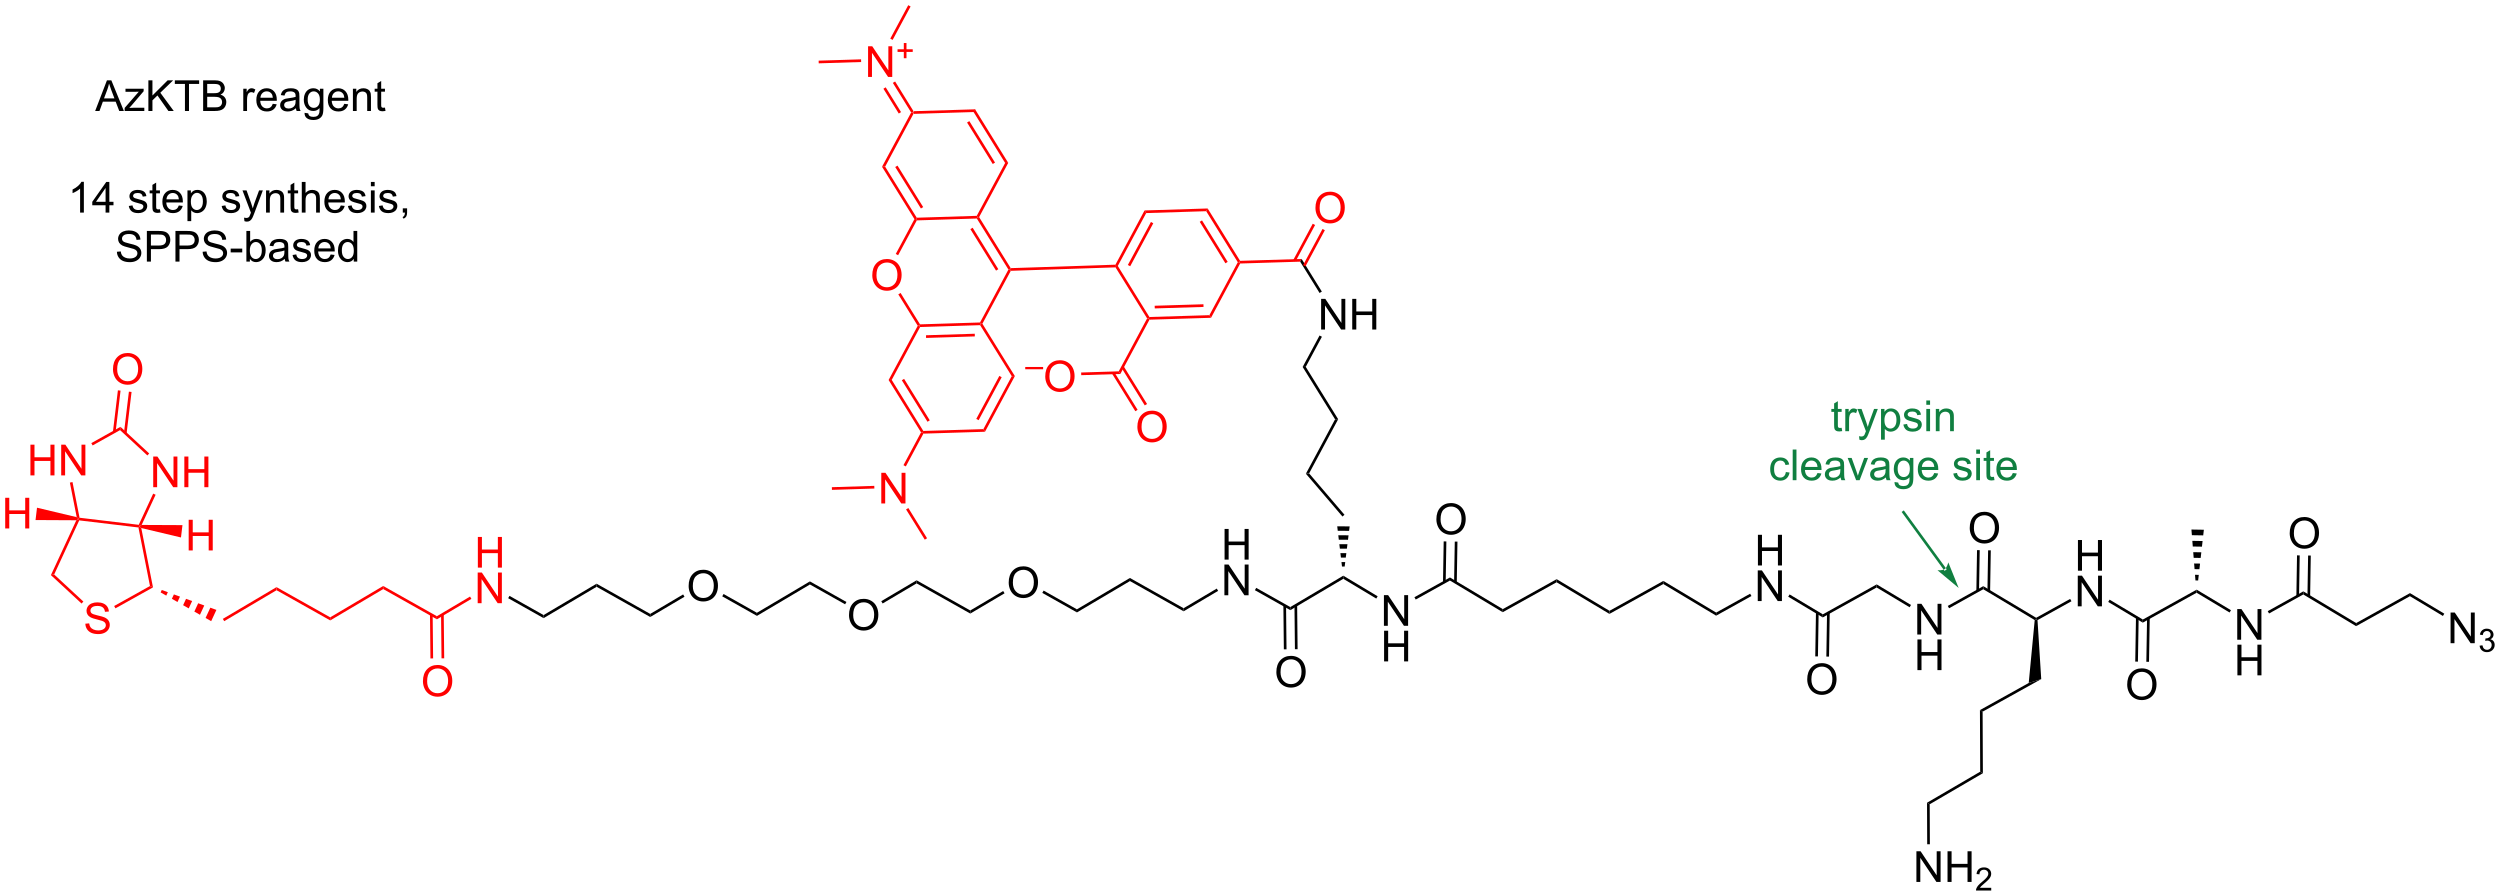 <?xml version="1.0" encoding="UTF-8"?>
<!DOCTYPE svg PUBLIC '-//W3C//DTD SVG 1.0//EN'
          'http://www.w3.org/TR/2001/REC-SVG-20010904/DTD/svg10.dtd'>
<svg stroke-dasharray="none" shape-rendering="auto" xmlns="http://www.w3.org/2000/svg" font-family="'Dialog'" text-rendering="auto" width="1024" fill-opacity="1" color-interpolation="auto" color-rendering="auto" preserveAspectRatio="xMidYMid meet" font-size="12px" viewBox="0 0 1024 367" fill="black" xmlns:xlink="http://www.w3.org/1999/xlink" stroke="black" image-rendering="auto" stroke-miterlimit="10" stroke-linecap="square" stroke-linejoin="miter" font-style="normal" stroke-width="1" height="367" stroke-dashoffset="0" font-weight="normal" stroke-opacity="1"
><!--Generated by the Batik Graphics2D SVG Generator--><defs id="genericDefs"
  /><g
  ><defs id="defs1"
    ><clipPath clipPathUnits="userSpaceOnUse" id="clipPath1"
      ><path d="M1.305 0.646 L481.356 0.646 L481.356 172.65 L1.305 172.65 L1.305 0.646 Z"
      /></clipPath
      ><clipPath clipPathUnits="userSpaceOnUse" id="clipPath2"
      ><path d="M-0.332 32.828 L-0.332 200.05 L466.372 200.05 L466.372 32.828 Z"
      /></clipPath
    ></defs
    ><g fill="red" transform="scale(2.133,2.133) translate(-1.305,-0.646) matrix(1.029,0,0,1.029,1.646,-33.121)" stroke="red"
    ><path d="M170.214 54.066 L170.062 53.82 L170.199 53.566 L181.691 53.214 L181.417 53.723 Z" stroke="none" clip-path="url(#clipPath2)"
    /></g
    ><g fill="red" transform="matrix(2.194,0,0,2.194,0.728,-72.029)" stroke="red"
    ><path d="M181.417 53.723 L181.691 53.214 L187.896 63.235 L187.319 63.253 ZM180.211 55.705 L185.006 63.449 L185.431 63.186 L180.636 55.442 Z" stroke="none" clip-path="url(#clipPath2)"
    /></g
    ><g fill="red" transform="matrix(2.194,0,0,2.194,0.728,-72.029)" stroke="red"
    ><path d="M187.319 63.253 L187.896 63.235 L182.458 73.361 L182.169 73.37 L182.017 73.125 Z" stroke="none" clip-path="url(#clipPath2)"
    /></g
    ><g fill="red" transform="matrix(2.194,0,0,2.194,0.728,-72.029)" stroke="red"
    ><path d="M182.017 73.125 L182.169 73.37 L182.032 73.624 L170.829 73.975 L170.677 73.729 L170.814 73.475 Z" stroke="none" clip-path="url(#clipPath2)"
    /></g
    ><g fill="red" transform="matrix(2.194,0,0,2.194,0.728,-72.029)" stroke="red"
    ><path d="M170.814 73.475 L170.677 73.729 L170.388 73.738 L164.335 63.963 L164.912 63.946 ZM172.02 71.492 L167.225 63.749 L166.799 64.012 L171.595 71.755 Z" stroke="none" clip-path="url(#clipPath2)"
    /></g
    ><g fill="red" transform="matrix(2.194,0,0,2.194,0.728,-72.029)" stroke="red"
    ><path d="M164.912 63.946 L164.335 63.963 L169.774 53.829 L170.062 53.82 L170.214 54.066 Z" stroke="none" clip-path="url(#clipPath2)"
    /></g
    ><g fill="red" transform="matrix(2.194,0,0,2.194,0.728,-72.029)" stroke="red"
    ><path d="M162.515 84.225 Q162.515 82.798 163.281 81.993 Q164.046 81.186 165.257 81.186 Q166.049 81.186 166.684 81.566 Q167.322 81.944 167.656 82.621 Q167.992 83.298 167.992 84.157 Q167.992 85.029 167.64 85.717 Q167.289 86.404 166.643 86.759 Q166 87.113 165.252 87.113 Q164.445 87.113 163.807 86.722 Q163.171 86.329 162.843 85.654 Q162.515 84.977 162.515 84.225 ZM163.296 84.235 Q163.296 85.272 163.851 85.868 Q164.408 86.462 165.25 86.462 Q166.104 86.462 166.656 85.86 Q167.21 85.259 167.21 84.154 Q167.21 83.454 166.974 82.933 Q166.737 82.412 166.281 82.126 Q165.828 81.837 165.26 81.837 Q164.455 81.837 163.875 82.391 Q163.296 82.944 163.296 84.235 Z" stroke="none" clip-path="url(#clipPath2)"
    /></g
    ><g fill="red" transform="matrix(2.194,0,0,2.194,0.728,-72.029)" stroke="red"
    ><path d="M182.032 73.624 L182.169 73.37 L182.458 73.361 L188.359 82.89 L188.222 83.145 L187.934 83.154 ZM180.826 75.608 L185.621 83.351 L186.047 83.087 L181.251 75.344 Z" stroke="none" clip-path="url(#clipPath2)"
    /></g
    ><g fill="red" transform="matrix(2.194,0,0,2.194,0.728,-72.029)" stroke="red"
    ><path d="M187.934 83.154 L188.222 83.145 L188.375 83.39 L183.072 93.27 L182.784 93.279 L182.632 93.034 Z" stroke="none" clip-path="url(#clipPath2)"
    /></g
    ><g fill="red" transform="matrix(2.194,0,0,2.194,0.728,-72.029)" stroke="red"
    ><path d="M182.632 93.034 L182.784 93.279 L182.648 93.534 L171.444 93.884 L171.292 93.639 L171.428 93.384 ZM181.647 95.135 L172.542 95.42 L172.558 95.92 L181.662 95.635 Z" stroke="none" clip-path="url(#clipPath2)"
    /></g
    ><g fill="red" transform="matrix(2.194,0,0,2.194,0.728,-72.029)" stroke="red"
    ><path d="M171.428 93.384 L171.292 93.639 L171.003 93.648 L167.374 87.788 L167.799 87.524 Z" stroke="none" clip-path="url(#clipPath2)"
    /></g
    ><g fill="red" transform="matrix(2.194,0,0,2.194,0.728,-72.029)" stroke="red"
    ><path d="M167.338 80.481 L166.897 80.245 L170.388 73.738 L170.677 73.729 L170.829 73.975 Z" stroke="none" clip-path="url(#clipPath2)"
    /></g
    ><g fill="red" transform="matrix(2.194,0,0,2.194,0.728,-72.029)" stroke="red"
    ><path d="M182.648 93.534 L182.784 93.279 L183.072 93.27 L189.134 103.045 L188.557 103.064 Z" stroke="none" clip-path="url(#clipPath2)"
    /></g
    ><g fill="red" transform="matrix(2.194,0,0,2.194,0.728,-72.029)" stroke="red"
    ><path d="M188.557 103.064 L189.134 103.045 L183.559 113.434 L183.255 112.943 ZM186.235 103.011 L181.928 111.038 L182.369 111.274 L186.676 103.247 Z" stroke="none" clip-path="url(#clipPath2)"
    /></g
    ><g fill="red" transform="matrix(2.194,0,0,2.194,0.728,-72.029)" stroke="red"
    ><path d="M183.255 112.943 L183.559 113.434 L172.059 113.786 L171.907 113.54 L172.043 113.286 Z" stroke="none" clip-path="url(#clipPath2)"
    /></g
    ><g fill="red" transform="matrix(2.194,0,0,2.194,0.728,-72.029)" stroke="red"
    ><path d="M172.043 113.286 L171.907 113.54 L171.618 113.549 L165.565 103.774 L166.142 103.756 ZM173.25 111.303 L168.455 103.56 L168.03 103.823 L172.825 111.567 Z" stroke="none" clip-path="url(#clipPath2)"
    /></g
    ><g fill="red" transform="matrix(2.194,0,0,2.194,0.728,-72.029)" stroke="red"
    ><path d="M166.142 103.756 L165.565 103.774 L171.003 93.648 L171.292 93.639 L171.444 93.884 Z" stroke="none" clip-path="url(#clipPath2)"
    /></g
    ><g fill="red" transform="matrix(2.194,0,0,2.194,0.728,-72.029)" stroke="red"
    ><path d="M188.375 83.39 L188.222 83.145 L188.359 82.89 L207.908 82.245 L208.06 82.49 L207.924 82.745 Z" stroke="none" clip-path="url(#clipPath2)"
    /></g
    ><g fill="red" transform="matrix(2.194,0,0,2.194,0.728,-72.029)" stroke="red"
    ><path d="M208.349 82.481 L208.06 82.49 L207.908 82.245 L213.346 72.118 L213.65 72.609 ZM210.668 82.535 L214.977 74.513 L214.536 74.276 L210.228 82.298 Z" stroke="none" clip-path="url(#clipPath2)"
    /></g
    ><g fill="red" transform="matrix(2.194,0,0,2.194,0.728,-72.029)" stroke="red"
    ><path d="M213.65 72.609 L213.346 72.118 L225.127 71.75 L224.854 72.259 Z" stroke="none" clip-path="url(#clipPath2)"
    /></g
    ><g fill="red" transform="matrix(2.194,0,0,2.194,0.728,-72.029)" stroke="red"
    ><path d="M224.854 72.259 L225.127 71.75 L231.181 81.525 L231.044 81.779 L230.756 81.788 ZM223.648 74.242 L228.443 81.985 L228.868 81.722 L224.073 73.979 Z" stroke="none" clip-path="url(#clipPath2)"
    /></g
    ><g fill="red" transform="matrix(2.194,0,0,2.194,0.728,-72.029)" stroke="red"
    ><path d="M230.756 81.788 L231.044 81.779 L231.196 82.025 L225.757 92.159 L225.453 91.668 Z" stroke="none" clip-path="url(#clipPath2)"
    /></g
    ><g fill="red" transform="matrix(2.194,0,0,2.194,0.728,-72.029)" stroke="red"
    ><path d="M225.453 91.668 L225.757 92.159 L214.265 92.511 L214.113 92.265 L214.25 92.011 ZM224.34 89.632 L215.236 89.91 L215.252 90.41 L224.355 90.132 Z" stroke="none" clip-path="url(#clipPath2)"
    /></g
    ><g fill="red" transform="matrix(2.194,0,0,2.194,0.728,-72.029)" stroke="red"
    ><path d="M214.25 92.011 L214.113 92.265 L213.825 92.274 L207.924 82.745 L208.06 82.49 L208.349 82.481 Z" stroke="none" clip-path="url(#clipPath2)"
    /></g
    ><g fill="red" transform="matrix(2.194,0,0,2.194,0.728,-72.029)" stroke="red"
    ><path d="M231.196 82.025 L231.044 81.779 L231.181 81.525 L242.673 81.174 L242.399 81.682 Z" stroke="none" clip-path="url(#clipPath2)"
    /></g
    ><g transform="matrix(2.194,0,0,2.194,0.728,-72.029)"
    ><path d="M246.31 94.353 L246.31 88.626 L247.089 88.626 L250.097 93.121 L250.097 88.626 L250.823 88.626 L250.823 94.353 L250.045 94.353 L247.037 89.853 L247.037 94.353 L246.31 94.353 ZM252.119 94.353 L252.119 88.626 L252.877 88.626 L252.877 90.978 L255.853 90.978 L255.853 88.626 L256.611 88.626 L256.611 94.353 L255.853 94.353 L255.853 91.653 L252.877 91.653 L252.877 94.353 L252.119 94.353 Z" stroke="none" clip-path="url(#clipPath2)"
    /></g
    ><g transform="matrix(2.194,0,0,2.194,0.728,-72.029)"
    ><path d="M242.399 81.682 L242.673 81.174 L246.445 87.265 L246.02 87.528 Z" stroke="none" clip-path="url(#clipPath2)"
    /></g
    ><g fill="red" transform="matrix(2.194,0,0,2.194,0.728,-72.029)" stroke="red"
    ><path d="M245.251 71.654 Q245.251 70.228 246.017 69.423 Q246.782 68.615 247.993 68.615 Q248.785 68.615 249.421 68.996 Q250.059 69.373 250.392 70.05 Q250.728 70.728 250.728 71.587 Q250.728 72.459 250.376 73.147 Q250.025 73.834 249.379 74.188 Q248.736 74.543 247.988 74.543 Q247.181 74.543 246.543 74.152 Q245.907 73.759 245.579 73.084 Q245.251 72.407 245.251 71.654 ZM246.032 71.665 Q246.032 72.701 246.587 73.298 Q247.144 73.891 247.986 73.891 Q248.84 73.891 249.392 73.29 Q249.946 72.688 249.946 71.584 Q249.946 70.884 249.71 70.363 Q249.473 69.842 249.017 69.556 Q248.564 69.266 247.996 69.266 Q247.191 69.266 246.611 69.821 Q246.032 70.373 246.032 71.665 Z" stroke="none" clip-path="url(#clipPath2)"
    /></g
    ><g fill="red" transform="matrix(2.194,0,0,2.194,0.728,-72.029)" stroke="red"
    ><path d="M243.386 82.563 L247.008 75.812 L246.568 75.576 L242.945 82.326 ZM241.562 81.583 L245.184 74.833 L244.744 74.597 L241.121 81.346 Z" stroke="none" clip-path="url(#clipPath2)"
    /></g
    ><g transform="matrix(2.194,0,0,2.194,0.728,-72.029)"
    ><path d="M246.018 95.463 L246.458 95.699 L243.44 101.32 L242.862 101.338 Z" stroke="none" clip-path="url(#clipPath2)"
    /></g
    ><g transform="matrix(2.194,0,0,2.194,0.728,-72.029)"
    ><path d="M242.862 101.338 L243.44 101.32 L249.493 111.096 L248.916 111.113 Z" stroke="none" clip-path="url(#clipPath2)"
    /></g
    ><g transform="matrix(2.194,0,0,2.194,0.728,-72.029)"
    ><path d="M248.916 111.113 L249.493 111.096 L244.067 121.206 L243.465 121.271 Z" stroke="none" clip-path="url(#clipPath2)"
    /></g
    ><g fill="red" transform="matrix(2.194,0,0,2.194,0.728,-72.029)" stroke="red"
    ><path d="M161.729 47.195 L161.729 41.468 L162.508 41.468 L165.516 45.963 L165.516 41.468 L166.242 41.468 L166.242 47.195 L165.464 47.195 L162.456 42.695 L162.456 47.195 L161.729 47.195 Z" stroke="none" clip-path="url(#clipPath2)"
    /></g
    ><g fill="red" transform="matrix(2.194,0,0,2.194,0.728,-72.029)" stroke="red"
    ><path d="M168.401 43.7 L168.401 42.522 L167.231 42.522 L167.231 42.03 L168.401 42.03 L168.401 40.862 L168.899 40.862 L168.899 42.03 L170.067 42.03 L170.067 42.522 L168.899 42.522 L168.899 43.7 L168.401 43.7 Z" stroke="none" clip-path="url(#clipPath2)"
    /></g
    ><g fill="red" transform="matrix(2.194,0,0,2.194,0.728,-72.029)" stroke="red"
    ><path d="M170.199 53.566 L170.062 53.82 L169.774 53.829 L166.353 48.306 L166.778 48.043 ZM167.886 53.762 L165.019 49.132 L164.594 49.395 L167.461 54.026 Z" stroke="none" clip-path="url(#clipPath2)"
    /></g
    ><g fill="red" transform="matrix(2.194,0,0,2.194,0.728,-72.029)" stroke="red"
    ><path d="M164.197 126.825 L164.197 121.098 L164.976 121.098 L167.983 125.593 L167.983 121.098 L168.71 121.098 L168.71 126.825 L167.931 126.825 L164.923 122.325 L164.923 126.825 L164.197 126.825 Z" stroke="none" clip-path="url(#clipPath2)"
    /></g
    ><g fill="red" transform="matrix(2.194,0,0,2.194,0.728,-72.029)" stroke="red"
    ><path d="M171.618 113.549 L171.907 113.54 L172.059 113.786 L168.778 119.908 L168.337 119.672 Z" stroke="none" clip-path="url(#clipPath2)"
    /></g
    ><g fill="red" transform="matrix(2.194,0,0,2.194,0.728,-72.029)" stroke="red"
    ><path d="M168.821 127.935 L169.246 127.672 L172.742 133.318 L172.317 133.581 Z" stroke="none" clip-path="url(#clipPath2)"
    /></g
    ><g fill="red" transform="matrix(2.194,0,0,2.194,0.728,-72.029)" stroke="red"
    ><path d="M162.889 123.537 L162.905 124.036 L154.984 124.284 L154.968 123.784 Z" stroke="none" clip-path="url(#clipPath2)"
    /></g
    ><g fill="red" transform="matrix(2.194,0,0,2.194,0.728,-72.029)" stroke="red"
    ><path d="M166.315 40.279 L165.875 40.042 L169.227 33.8 L169.667 34.037 Z" stroke="none" clip-path="url(#clipPath2)"
    /></g
    ><g fill="red" transform="matrix(2.194,0,0,2.194,0.728,-72.029)" stroke="red"
    ><path d="M160.421 43.907 L160.437 44.407 L152.516 44.654 L152.501 44.154 Z" stroke="none" clip-path="url(#clipPath2)"
    /></g
    ><g fill="red" transform="matrix(2.194,0,0,2.194,0.728,-72.029)" stroke="red"
    ><path d="M213.825 92.274 L214.113 92.265 L214.265 92.511 L208.827 102.645 L208.523 102.154 Z" stroke="none" clip-path="url(#clipPath2)"
    /></g
    ><g fill="red" transform="matrix(2.194,0,0,2.194,0.728,-72.029)" stroke="red"
    ><path d="M212.005 112.535 Q212.005 111.109 212.771 110.304 Q213.536 109.496 214.747 109.496 Q215.539 109.496 216.174 109.877 Q216.812 110.254 217.146 110.931 Q217.482 111.609 217.482 112.468 Q217.482 113.34 217.13 114.028 Q216.779 114.715 216.133 115.069 Q215.489 115.424 214.742 115.424 Q213.935 115.424 213.297 115.033 Q212.661 114.64 212.333 113.965 Q212.005 113.288 212.005 112.535 ZM212.786 112.546 Q212.786 113.582 213.341 114.179 Q213.898 114.772 214.739 114.772 Q215.594 114.772 216.146 114.171 Q216.7 113.569 216.7 112.465 Q216.7 111.765 216.463 111.244 Q216.226 110.723 215.771 110.437 Q215.317 110.147 214.75 110.147 Q213.945 110.147 213.364 110.702 Q212.786 111.254 212.786 112.546 Z" stroke="none" clip-path="url(#clipPath2)"
    /></g
    ><g fill="red" transform="matrix(2.194,0,0,2.194,0.728,-72.029)" stroke="red"
    ><path d="M207.268 102.569 L211.624 109.603 L212.049 109.339 L207.693 102.305 ZM209.027 101.478 L213.384 108.513 L213.809 108.25 L209.452 101.215 Z" stroke="none" clip-path="url(#clipPath2)"
    /></g
    ><g fill="red" transform="matrix(2.194,0,0,2.194,0.728,-72.029)" stroke="red"
    ><path d="M191.071 101.767 L191.071 101.341 L194.409 101.341 L194.409 101.767 L191.071 101.767 Z" stroke="none" clip-path="url(#clipPath2)"
    /></g
    ><g fill="red" transform="matrix(2.194,0,0,2.194,0.728,-72.029)" stroke="red"
    ><path d="M194.807 103.12 Q194.807 101.693 195.573 100.888 Q196.339 100.081 197.549 100.081 Q198.341 100.081 198.976 100.461 Q199.614 100.839 199.948 101.516 Q200.284 102.193 200.284 103.052 Q200.284 103.925 199.932 104.612 Q199.581 105.3 198.935 105.654 Q198.292 106.008 197.544 106.008 Q196.737 106.008 196.099 105.617 Q195.464 105.224 195.135 104.55 Q194.807 103.873 194.807 103.12 ZM195.589 103.13 Q195.589 104.167 196.143 104.763 Q196.701 105.357 197.542 105.357 Q198.396 105.357 198.948 104.755 Q199.502 104.154 199.502 103.05 Q199.502 102.349 199.266 101.828 Q199.029 101.307 198.573 101.021 Q198.12 100.732 197.552 100.732 Q196.747 100.732 196.167 101.287 Q195.589 101.839 195.589 103.13 Z" stroke="none" clip-path="url(#clipPath2)"
    /></g
    ><g fill="red" transform="matrix(2.194,0,0,2.194,0.728,-72.029)" stroke="red"
    ><path d="M208.523 102.154 L208.827 102.645 L201.525 102.873 L201.509 102.374 Z" stroke="none" clip-path="url(#clipPath2)"
    /></g
    ><g transform="matrix(2.194,0,0,2.194,0.728,-72.029)"
    ><path d="M258.034 149.657 L258.034 143.93 L258.812 143.93 L261.82 148.425 L261.82 143.93 L262.547 143.93 L262.547 149.657 L261.768 149.657 L258.76 145.157 L258.76 149.657 L258.034 149.657 Z" stroke="none" clip-path="url(#clipPath2)"
    /></g
    ><g transform="matrix(2.194,0,0,2.194,0.728,-72.029)"
    ><path d="M258.065 156.307 L258.065 150.58 L258.823 150.58 L258.823 152.932 L261.799 152.932 L261.799 150.58 L262.557 150.58 L262.557 156.307 L261.799 156.307 L261.799 153.606 L258.823 153.606 L258.823 156.307 L258.065 156.307 Z" stroke="none" clip-path="url(#clipPath2)"
    /></g
    ><g transform="matrix(2.194,0,0,2.194,0.728,-72.029)"
    ><path d="M250.449 140.888 L250.451 140.306 L256.862 144.148 L256.605 144.577 Z" stroke="none" clip-path="url(#clipPath2)"
    /></g
    ><g transform="matrix(2.194,0,0,2.194,0.728,-72.029)"
    ><path d="M250.451 140.306 L250.449 140.888 L240.559 146.74 L240.552 146.162 Z" stroke="none" clip-path="url(#clipPath2)"
    /></g
    ><g transform="matrix(2.194,0,0,2.194,0.728,-72.029)"
    ><path d="M228.285 137.305 L228.285 131.578 L229.043 131.578 L229.043 133.93 L232.019 133.93 L232.019 131.578 L232.777 131.578 L232.777 137.305 L232.019 137.305 L232.019 134.604 L229.043 134.604 L229.043 137.305 L228.285 137.305 Z" stroke="none" clip-path="url(#clipPath2)"
    /></g
    ><g transform="matrix(2.194,0,0,2.194,0.728,-72.029)"
    ><path d="M228.254 143.955 L228.254 138.228 L229.032 138.228 L232.04 142.723 L232.04 138.228 L232.767 138.228 L232.767 143.955 L231.988 143.955 L228.98 139.455 L228.98 143.955 L228.254 143.955 Z" stroke="none" clip-path="url(#clipPath2)"
    /></g
    ><g transform="matrix(2.194,0,0,2.194,0.728,-72.029)"
    ><path d="M240.552 146.162 L240.559 146.74 L233.946 143.015 L234.192 142.579 Z" stroke="none" clip-path="url(#clipPath2)"
    /></g
    ><g transform="matrix(2.194,0,0,2.194,0.728,-72.029)"
    ><path d="M237.952 158.312 Q237.952 156.885 238.718 156.08 Q239.483 155.273 240.694 155.273 Q241.486 155.273 242.121 155.653 Q242.759 156.031 243.093 156.708 Q243.429 157.385 243.429 158.244 Q243.429 159.117 243.077 159.804 Q242.725 160.492 242.079 160.846 Q241.436 161.2 240.689 161.2 Q239.882 161.2 239.244 160.809 Q238.608 160.416 238.28 159.742 Q237.952 159.065 237.952 158.312 ZM238.733 158.322 Q238.733 159.359 239.288 159.955 Q239.845 160.549 240.686 160.549 Q241.541 160.549 242.093 159.947 Q242.647 159.346 242.647 158.242 Q242.647 157.541 242.41 157.02 Q242.173 156.499 241.718 156.213 Q241.264 155.924 240.697 155.924 Q239.892 155.924 239.311 156.479 Q238.733 157.031 238.733 158.322 Z" stroke="none" clip-path="url(#clipPath2)"
    /></g
    ><g transform="matrix(2.194,0,0,2.194,0.728,-72.029)"
    ><path d="M239.264 145.867 L239.35 154.054 L239.85 154.049 L239.764 145.862 ZM241.334 145.845 L241.419 154.033 L241.919 154.028 L241.834 145.84 Z" stroke="none" clip-path="url(#clipPath2)"
    /></g
    ><g transform="matrix(2.194,0,0,2.194,0.728,-72.029)"
    ><path d="M226.826 142.71 L227.081 143.14 L220.641 146.955 L220.635 146.378 Z" stroke="none" clip-path="url(#clipPath2)"
    /></g
    ><g transform="matrix(2.194,0,0,2.194,0.728,-72.029)"
    ><path d="M220.635 146.378 L220.641 146.955 L210.619 141.309 L210.613 140.732 Z" stroke="none" clip-path="url(#clipPath2)"
    /></g
    ><g transform="matrix(2.194,0,0,2.194,0.728,-72.029)"
    ><path d="M210.613 140.732 L210.619 141.309 L200.724 147.163 L200.718 146.586 Z" stroke="none" clip-path="url(#clipPath2)"
    /></g
    ><g transform="matrix(2.194,0,0,2.194,0.728,-72.029)"
    ><path d="M187.983 141.597 Q187.983 140.17 188.748 139.365 Q189.514 138.558 190.725 138.558 Q191.517 138.558 192.152 138.938 Q192.79 139.316 193.123 139.993 Q193.459 140.67 193.459 141.529 Q193.459 142.402 193.108 143.089 Q192.756 143.777 192.11 144.131 Q191.467 144.485 190.72 144.485 Q189.912 144.485 189.274 144.094 Q188.639 143.701 188.311 143.027 Q187.983 142.35 187.983 141.597 ZM188.764 141.607 Q188.764 142.644 189.319 143.24 Q189.876 143.834 190.717 143.834 Q191.571 143.834 192.123 143.232 Q192.678 142.631 192.678 141.527 Q192.678 140.826 192.441 140.305 Q192.204 139.784 191.748 139.498 Q191.295 139.209 190.728 139.209 Q189.923 139.209 189.342 139.764 Q188.764 140.316 188.764 141.607 Z" stroke="none" clip-path="url(#clipPath2)"
    /></g
    ><g transform="matrix(2.194,0,0,2.194,0.728,-72.029)"
    ><path d="M200.718 146.586 L200.724 147.163 L194.257 143.522 L194.502 143.086 Z" stroke="none" clip-path="url(#clipPath2)"
    /></g
    ><g transform="matrix(2.194,0,0,2.194,0.728,-72.029)"
    ><path d="M186.953 143.166 L187.207 143.596 L180.815 147.379 L180.808 146.801 Z" stroke="none" clip-path="url(#clipPath2)"
    /></g
    ><g transform="matrix(2.194,0,0,2.194,0.728,-72.029)"
    ><path d="M180.808 146.801 L180.815 147.379 L170.792 141.74 L170.786 141.163 Z" stroke="none" clip-path="url(#clipPath2)"
    /></g
    ><g transform="matrix(2.194,0,0,2.194,0.728,-72.029)"
    ><path d="M158.171 147.666 Q158.171 146.239 158.936 145.435 Q159.702 144.627 160.913 144.627 Q161.704 144.627 162.34 145.008 Q162.978 145.385 163.311 146.062 Q163.647 146.739 163.647 147.599 Q163.647 148.471 163.296 149.159 Q162.944 149.846 162.298 150.2 Q161.655 150.554 160.908 150.554 Q160.1 150.554 159.462 150.164 Q158.827 149.771 158.499 149.096 Q158.171 148.419 158.171 147.666 ZM158.952 147.677 Q158.952 148.713 159.506 149.31 Q160.064 149.903 160.905 149.903 Q161.759 149.903 162.311 149.302 Q162.866 148.7 162.866 147.596 Q162.866 146.896 162.629 146.375 Q162.392 145.854 161.936 145.567 Q161.483 145.278 160.915 145.278 Q160.111 145.278 159.53 145.833 Q158.952 146.385 158.952 147.677 Z" stroke="none" clip-path="url(#clipPath2)"
    /></g
    ><g transform="matrix(2.194,0,0,2.194,0.728,-72.029)"
    ><path d="M170.786 141.163 L170.792 141.74 L164.448 145.494 L164.193 145.063 Z" stroke="none" clip-path="url(#clipPath2)"
    /></g
    ><g transform="matrix(2.194,0,0,2.194,0.728,-72.029)"
    ><path d="M157.689 145.213 L157.444 145.649 L150.875 141.948 L150.868 141.371 Z" stroke="none" clip-path="url(#clipPath2)"
    /></g
    ><g transform="matrix(2.194,0,0,2.194,0.728,-72.029)"
    ><path d="M150.868 141.371 L150.875 141.948 L140.98 147.81 L140.973 147.232 Z" stroke="none" clip-path="url(#clipPath2)"
    /></g
    ><g transform="matrix(2.194,0,0,2.194,0.728,-72.029)"
    ><path d="M128.231 142.236 Q128.231 140.809 128.996 140.004 Q129.762 139.197 130.973 139.197 Q131.765 139.197 132.4 139.577 Q133.038 139.955 133.371 140.632 Q133.707 141.309 133.707 142.168 Q133.707 143.041 133.356 143.728 Q133.004 144.416 132.358 144.77 Q131.715 145.124 130.968 145.124 Q130.16 145.124 129.522 144.733 Q128.887 144.34 128.559 143.666 Q128.231 142.988 128.231 142.236 ZM129.012 142.246 Q129.012 143.283 129.567 143.879 Q130.124 144.473 130.965 144.473 Q131.819 144.473 132.371 143.871 Q132.926 143.27 132.926 142.166 Q132.926 141.465 132.689 140.944 Q132.452 140.423 131.996 140.137 Q131.543 139.848 130.976 139.848 Q130.171 139.848 129.59 140.403 Q129.012 140.955 129.012 142.246 Z" stroke="none" clip-path="url(#clipPath2)"
    /></g
    ><g transform="matrix(2.194,0,0,2.194,0.728,-72.029)"
    ><path d="M140.973 147.232 L140.98 147.81 L134.504 144.162 L134.75 143.726 Z" stroke="none" clip-path="url(#clipPath2)"
    /></g
    ><g transform="matrix(2.194,0,0,2.194,0.728,-72.029)"
    ><path d="M127.201 143.805 L127.455 144.235 L121.062 148.017 L121.056 147.44 Z" stroke="none" clip-path="url(#clipPath2)"
    /></g
    ><g transform="matrix(2.194,0,0,2.194,0.728,-72.029)"
    ><path d="M121.056 147.44 L121.062 148.017 L111.048 142.379 L111.041 141.802 Z" stroke="none" clip-path="url(#clipPath2)"
    /></g
    ><g transform="matrix(2.194,0,0,2.194,0.728,-72.029)"
    ><path d="M111.041 141.802 L111.048 142.379 L101.153 148.233 L101.147 147.656 Z" stroke="none" clip-path="url(#clipPath2)"
    /></g
    ><g fill="red" transform="matrix(2.194,0,0,2.194,0.728,-72.029)" stroke="red"
    ><path d="M88.879 138.798 L88.879 133.072 L89.637 133.072 L89.637 135.423 L92.614 135.423 L92.614 133.072 L93.371 133.072 L93.371 138.798 L92.614 138.798 L92.614 136.098 L89.637 136.098 L89.637 138.798 L88.879 138.798 Z" stroke="none" clip-path="url(#clipPath2)"
    /></g
    ><g fill="red" transform="matrix(2.194,0,0,2.194,0.728,-72.029)" stroke="red"
    ><path d="M88.848 145.448 L88.848 139.722 L89.627 139.722 L92.634 144.216 L92.634 139.722 L93.361 139.722 L93.361 145.448 L92.582 145.448 L89.575 140.948 L89.575 145.448 L88.848 145.448 Z" stroke="none" clip-path="url(#clipPath2)"
    /></g
    ><g transform="matrix(2.194,0,0,2.194,0.728,-72.029)"
    ><path d="M101.147 147.656 L101.153 148.233 L94.541 144.508 L94.786 144.073 Z" stroke="none" clip-path="url(#clipPath2)"
    /></g
    ><g fill="red" transform="matrix(2.194,0,0,2.194,0.728,-72.029)" stroke="red"
    ><path d="M87.421 144.203 L87.675 144.634 L81.236 148.449 L81.229 147.871 Z" stroke="none" clip-path="url(#clipPath2)"
    /></g
    ><g fill="red" transform="matrix(2.194,0,0,2.194,0.728,-72.029)" stroke="red"
    ><path d="M81.229 147.871 L81.236 148.449 L71.213 142.803 L71.207 142.225 Z" stroke="none" clip-path="url(#clipPath2)"
    /></g
    ><g fill="red" transform="matrix(2.194,0,0,2.194,0.728,-72.029)" stroke="red"
    ><path d="M78.629 160.013 Q78.629 158.586 79.394 157.781 Q80.16 156.974 81.371 156.974 Q82.163 156.974 82.798 157.354 Q83.436 157.732 83.769 158.409 Q84.106 159.086 84.106 159.945 Q84.106 160.818 83.754 161.505 Q83.402 162.193 82.757 162.547 Q82.113 162.901 81.366 162.901 Q80.559 162.901 79.921 162.51 Q79.285 162.117 78.957 161.443 Q78.629 160.766 78.629 160.013 ZM79.41 160.023 Q79.41 161.06 79.965 161.656 Q80.522 162.25 81.363 162.25 Q82.218 162.25 82.769 161.648 Q83.324 161.047 83.324 159.943 Q83.324 159.242 83.087 158.721 Q82.85 158.2 82.394 157.914 Q81.941 157.625 81.374 157.625 Q80.569 157.625 79.988 158.18 Q79.41 158.732 79.41 160.023 Z" stroke="none" clip-path="url(#clipPath2)"
    /></g
    ><g fill="red" transform="matrix(2.194,0,0,2.194,0.728,-72.029)" stroke="red"
    ><path d="M79.942 147.577 L80.027 155.756 L80.527 155.75 L80.442 147.571 ZM82.01 147.554 L82.096 155.734 L82.596 155.729 L82.51 147.548 Z" stroke="none" clip-path="url(#clipPath2)"
    /></g
    ><g fill="red" transform="matrix(2.194,0,0,2.194,0.728,-72.029)" stroke="red"
    ><path d="M71.207 142.225 L71.213 142.803 L61.318 148.656 L61.312 148.079 Z" stroke="none" clip-path="url(#clipPath2)"
    /></g
    ><g fill="red" transform="matrix(2.194,0,0,2.194,0.728,-72.029)" stroke="red"
    ><path d="M61.312 148.079 L61.318 148.656 L51.296 143.018 L51.289 142.441 Z" stroke="none" clip-path="url(#clipPath2)"
    /></g
    ><g fill="red" transform="matrix(2.194,0,0,2.194,0.728,-72.029)" stroke="red"
    ><path d="M51.289 142.441 L51.296 143.018 L41.525 148.798 L41.27 148.368 Z" stroke="none" clip-path="url(#clipPath2)"
    /></g
    ><g fill="red" transform="matrix(2.194,0,0,2.194,0.728,-72.029)" stroke="red"
    ><path d="M29.869 142.975 L31.003 143.388 L30.708 144.025 L29.659 143.429 ZM32.136 143.801 L33.269 144.214 L32.805 145.218 L31.756 144.621 ZM34.403 144.626 L35.536 145.039 L34.902 146.411 L33.853 145.814 ZM36.669 145.452 L37.803 145.865 L36.999 147.604 L35.95 147.007 ZM38.936 146.278 L40.069 146.691 L39.096 148.796 L38.047 148.2 Z" stroke="none" clip-path="url(#clipPath2)"
    /></g
    ><g fill="red" transform="matrix(2.194,0,0,2.194,0.728,-72.029)" stroke="red"
    ><path d="M15.602 149.269 L16.318 149.207 Q16.368 149.636 16.552 149.912 Q16.74 150.189 17.131 150.358 Q17.521 150.527 18.008 150.527 Q18.443 150.527 18.774 150.399 Q19.107 150.269 19.269 150.045 Q19.43 149.821 19.43 149.556 Q19.43 149.285 19.274 149.084 Q19.118 148.884 18.758 148.746 Q18.529 148.657 17.74 148.467 Q16.951 148.277 16.633 148.11 Q16.224 147.894 16.021 147.577 Q15.821 147.259 15.821 146.863 Q15.821 146.431 16.066 146.053 Q16.313 145.675 16.784 145.48 Q17.258 145.285 17.836 145.285 Q18.474 145.285 18.959 145.491 Q19.446 145.696 19.706 146.095 Q19.969 146.493 19.99 146.996 L19.263 147.05 Q19.203 146.509 18.865 146.233 Q18.529 145.954 17.868 145.954 Q17.18 145.954 16.865 146.207 Q16.552 146.457 16.552 146.814 Q16.552 147.121 16.774 147.321 Q16.993 147.519 17.917 147.73 Q18.842 147.939 19.185 148.095 Q19.685 148.324 19.922 148.678 Q20.162 149.032 20.162 149.493 Q20.162 149.949 19.899 150.355 Q19.638 150.759 19.146 150.985 Q18.657 151.209 18.045 151.209 Q17.266 151.209 16.74 150.983 Q16.217 150.754 15.917 150.3 Q15.618 149.845 15.602 149.269 Z" stroke="none" clip-path="url(#clipPath2)"
    /></g
    ><g fill="red" transform="matrix(2.194,0,0,2.194,0.728,-72.029)" stroke="red"
    ><path d="M27.669 142.232 L28.23 142.492 L21.221 146.4 L20.978 145.964 Z" stroke="none" clip-path="url(#clipPath2)"
    /></g
    ><g fill="red" transform="matrix(2.194,0,0,2.194,0.728,-72.029)" stroke="red"
    ><path d="M15.235 145.139 L14.895 145.505 L9.174 140.202 L9.78 140.082 Z" stroke="none" clip-path="url(#clipPath2)"
    /></g
    ><g fill="red" transform="matrix(2.194,0,0,2.194,0.728,-72.029)" stroke="red"
    ><path d="M9.78 140.082 L9.174 140.202 L13.919 129.958 L14.309 129.712 L14.459 129.982 Z" stroke="none" clip-path="url(#clipPath2)"
    /></g
    ><g fill="red" transform="matrix(2.194,0,0,2.194,0.728,-72.029)" stroke="red"
    ><path d="M14.459 129.982 L14.309 129.712 L14.519 129.486 L25.57 130.808 L25.721 131.078 L25.511 131.304 Z" stroke="none" clip-path="url(#clipPath2)"
    /></g
    ><g fill="red" transform="matrix(2.194,0,0,2.194,0.728,-72.029)" stroke="red"
    ><path d="M25.511 131.304 L25.721 131.078 L26.041 131.409 L28.23 142.492 L27.669 142.232 Z" stroke="none" clip-path="url(#clipPath2)"
    /></g
    ><g fill="red" transform="matrix(2.194,0,0,2.194,0.728,-72.029)" stroke="red"
    ><path d="M5.348 121.578 L5.348 115.851 L6.106 115.851 L6.106 118.203 L9.083 118.203 L9.083 115.851 L9.841 115.851 L9.841 121.578 L9.083 121.578 L9.083 118.877 L6.106 118.877 L6.106 121.578 L5.348 121.578 ZM11.094 121.578 L11.094 115.851 L11.873 115.851 L14.881 120.346 L14.881 115.851 L15.607 115.851 L15.607 121.578 L14.829 121.578 L11.821 117.078 L11.821 121.578 L11.094 121.578 Z" stroke="none" clip-path="url(#clipPath2)"
    /></g
    ><g fill="red" transform="matrix(2.194,0,0,2.194,0.728,-72.029)" stroke="red"
    ><path d="M28.273 123.79 L28.273 118.063 L29.052 118.063 L32.06 122.558 L32.06 118.063 L32.786 118.063 L32.786 123.79 L32.008 123.79 L29 119.29 L29 123.79 L28.273 123.79 ZM34.082 123.79 L34.082 118.063 L34.84 118.063 L34.84 120.415 L37.816 120.415 L37.816 118.063 L38.574 118.063 L38.574 123.79 L37.816 123.79 L37.816 121.089 L34.84 121.089 L34.84 123.79 L34.082 123.79 Z" stroke="none" clip-path="url(#clipPath2)"
    /></g
    ><g fill="red" transform="matrix(2.194,0,0,2.194,0.728,-72.029)" stroke="red"
    ><path d="M14.519 129.486 L14.309 129.712 L13.989 129.38 L12.714 122.926 L13.205 122.829 Z" stroke="none" clip-path="url(#clipPath2)"
    /></g
    ><g fill="red" transform="matrix(2.194,0,0,2.194,0.728,-72.029)" stroke="red"
    ><path d="M16.96 115.989 L16.716 115.553 L22.156 112.515 L22.082 113.128 Z" stroke="none" clip-path="url(#clipPath2)"
    /></g
    ><g fill="red" transform="matrix(2.194,0,0,2.194,0.728,-72.029)" stroke="red"
    ><path d="M22.082 113.128 L22.156 112.515 L27.524 117.491 L27.184 117.858 Z" stroke="none" clip-path="url(#clipPath2)"
    /></g
    ><g fill="red" transform="matrix(2.194,0,0,2.194,0.728,-72.029)" stroke="red"
    ><path d="M28.266 124.985 L28.72 125.195 L26.111 130.831 L25.721 131.078 L25.57 130.808 Z" stroke="none" clip-path="url(#clipPath2)"
    /></g
    ><g fill="red" transform="matrix(2.194,0,0,2.194,0.728,-72.029)" stroke="red"
    ><path d="M20.762 101.77 Q20.762 100.343 21.527 99.538 Q22.293 98.731 23.504 98.731 Q24.296 98.731 24.931 99.111 Q25.569 99.489 25.902 100.166 Q26.238 100.843 26.238 101.703 Q26.238 102.575 25.887 103.262 Q25.535 103.95 24.889 104.304 Q24.246 104.658 23.499 104.658 Q22.691 104.658 22.053 104.268 Q21.418 103.874 21.09 103.2 Q20.762 102.523 20.762 101.77 ZM21.543 101.781 Q21.543 102.817 22.098 103.413 Q22.655 104.007 23.496 104.007 Q24.35 104.007 24.902 103.406 Q25.457 102.804 25.457 101.7 Q25.457 100.999 25.22 100.479 Q24.983 99.958 24.527 99.671 Q24.074 99.382 23.506 99.382 Q22.702 99.382 22.121 99.937 Q21.543 100.489 21.543 101.781 Z" stroke="none" clip-path="url(#clipPath2)"
    /></g
    ><g fill="red" transform="matrix(2.194,0,0,2.194,0.728,-72.029)" stroke="red"
    ><path d="M23.305 113.721 L24.229 106.005 L23.732 105.946 L22.809 113.661 ZM21.251 113.475 L22.174 105.759 L21.678 105.7 L20.755 113.415 Z" stroke="none" clip-path="url(#clipPath2)"
    /></g
    ><g fill="red" transform="matrix(2.194,0,0,2.194,0.728,-72.029)" stroke="red"
    ><path d="M34.893 135.593 L34.893 129.867 L35.651 129.867 L35.651 132.218 L38.627 132.218 L38.627 129.867 L39.385 129.867 L39.385 135.593 L38.627 135.593 L38.627 132.893 L35.651 132.893 L35.651 135.593 L34.893 135.593 Z" stroke="none" clip-path="url(#clipPath2)"
    /></g
    ><g fill="red" transform="matrix(2.194,0,0,2.194,0.728,-72.029)" stroke="red"
    ><path d="M26.041 131.409 L25.721 131.078 L26.111 130.831 L33.731 130.867 L33.455 133.171 Z" stroke="none" clip-path="url(#clipPath2)"
    /></g
    ><g fill="red" transform="matrix(2.194,0,0,2.194,0.728,-72.029)" stroke="red"
    ><path d="M0.641 131.488 L0.641 125.762 L1.398 125.762 L1.398 128.113 L4.375 128.113 L4.375 125.762 L5.133 125.762 L5.133 131.488 L4.375 131.488 L4.375 128.788 L1.398 128.788 L1.398 131.488 L0.641 131.488 Z" stroke="none" clip-path="url(#clipPath2)"
    /></g
    ><g fill="red" transform="matrix(2.194,0,0,2.194,0.728,-72.029)" stroke="red"
    ><path d="M13.989 129.38 L14.309 129.712 L13.919 129.958 L6.302 129.917 L6.579 127.614 Z" stroke="none" clip-path="url(#clipPath2)"
    /></g
    ><g transform="matrix(2.194,0,0,2.194,0.728,-72.029)"
    ><path d="M250.206 138.596 L250.107 137.763 L250.809 137.765 L250.706 138.598 ZM250.008 136.929 L249.909 136.096 L251.016 136.099 L250.913 136.932 ZM249.811 135.262 L249.712 134.428 L251.223 134.433 L251.119 135.266 ZM249.613 133.595 L249.514 132.761 L251.43 132.767 L251.326 133.6 ZM249.415 131.928 L249.317 131.094 L251.637 131.1 L251.533 131.934 Z" stroke="none" clip-path="url(#clipPath2)"
    /></g
    ><g transform="matrix(2.194,0,0,2.194,0.728,-72.029)"
    ><path d="M263.971 144.761 L263.728 144.323 L270.364 140.636 L270.355 141.213 Z" stroke="none" clip-path="url(#clipPath2)"
    /></g
    ><g transform="matrix(2.194,0,0,2.194,0.728,-72.029)"
    ><path d="M270.355 141.213 L270.364 140.636 L280.227 146.546 L280.218 147.123 Z" stroke="none" clip-path="url(#clipPath2)"
    /></g
    ><g transform="matrix(2.194,0,0,2.194,0.728,-72.029)"
    ><path d="M280.218 147.123 L280.227 146.546 L290.282 140.955 L290.272 141.533 Z" stroke="none" clip-path="url(#clipPath2)"
    /></g
    ><g transform="matrix(2.194,0,0,2.194,0.728,-72.029)"
    ><path d="M290.272 141.533 L290.282 140.955 L300.145 146.865 L300.135 147.442 Z" stroke="none" clip-path="url(#clipPath2)"
    /></g
    ><g transform="matrix(2.194,0,0,2.194,0.728,-72.029)"
    ><path d="M300.135 147.442 L300.145 146.865 L310.199 141.283 L310.19 141.86 Z" stroke="none" clip-path="url(#clipPath2)"
    /></g
    ><g transform="matrix(2.194,0,0,2.194,0.728,-72.029)"
    ><path d="M310.19 141.86 L310.199 141.283 L320.062 147.193 L320.053 147.77 Z" stroke="none" clip-path="url(#clipPath2)"
    /></g
    ><g transform="matrix(2.194,0,0,2.194,0.728,-72.029)"
    ><path d="M327.856 138.399 L327.856 132.672 L328.613 132.672 L328.613 135.024 L331.59 135.024 L331.59 132.672 L332.348 132.672 L332.348 138.399 L331.59 138.399 L331.59 135.698 L328.613 135.698 L328.613 138.399 L327.856 138.399 Z" stroke="none" clip-path="url(#clipPath2)"
    /></g
    ><g transform="matrix(2.194,0,0,2.194,0.728,-72.029)"
    ><path d="M327.825 145.049 L327.825 139.322 L328.603 139.322 L331.611 143.817 L331.611 139.322 L332.337 139.322 L332.337 145.049 L331.559 145.049 L328.551 140.549 L328.551 145.049 L327.825 145.049 Z" stroke="none" clip-path="url(#clipPath2)"
    /></g
    ><g transform="matrix(2.194,0,0,2.194,0.728,-72.029)"
    ><path d="M320.053 147.77 L320.062 147.193 L326.403 143.669 L326.646 144.106 Z" stroke="none" clip-path="url(#clipPath2)"
    /></g
    ><g transform="matrix(2.194,0,0,2.194,0.728,-72.029)"
    ><path d="M333.512 144.232 L333.769 143.803 L339.971 147.52 L339.962 148.097 Z" stroke="none" clip-path="url(#clipPath2)"
    /></g
    ><g transform="matrix(2.194,0,0,2.194,0.728,-72.029)"
    ><path d="M339.962 148.097 L339.971 147.52 L350.026 141.93 L350.016 142.507 Z" stroke="none" clip-path="url(#clipPath2)"
    /></g
    ><g transform="matrix(2.194,0,0,2.194,0.728,-72.029)"
    ><path d="M357.605 151.286 L357.605 145.56 L358.383 145.56 L361.391 150.054 L361.391 145.56 L362.118 145.56 L362.118 151.286 L361.339 151.286 L358.331 146.786 L358.331 151.286 L357.605 151.286 Z" stroke="none" clip-path="url(#clipPath2)"
    /></g
    ><g transform="matrix(2.194,0,0,2.194,0.728,-72.029)"
    ><path d="M357.636 157.936 L357.636 152.209 L358.394 152.209 L358.394 154.561 L361.37 154.561 L361.37 152.209 L362.128 152.209 L362.128 157.936 L361.37 157.936 L361.37 155.236 L358.394 155.236 L358.394 157.936 L357.636 157.936 Z" stroke="none" clip-path="url(#clipPath2)"
    /></g
    ><g transform="matrix(2.194,0,0,2.194,0.728,-72.029)"
    ><path d="M350.016 142.507 L350.026 141.93 L356.433 145.774 L356.176 146.203 Z" stroke="none" clip-path="url(#clipPath2)"
    /></g
    ><g transform="matrix(2.194,0,0,2.194,0.728,-72.029)"
    ><path d="M363.542 146.387 L363.299 145.95 L369.935 142.257 L369.926 142.834 Z" stroke="none" clip-path="url(#clipPath2)"
    /></g
    ><g transform="matrix(2.194,0,0,2.194,0.728,-72.029)"
    ><path d="M369.926 142.834 L369.935 142.257 L379.798 148.167 L379.793 148.456 L379.53 148.589 Z" stroke="none" clip-path="url(#clipPath2)"
    /></g
    ><g transform="matrix(2.194,0,0,2.194,0.728,-72.029)"
    ><path d="M387.6 139.373 L387.6 133.647 L388.358 133.647 L388.358 135.998 L391.334 135.998 L391.334 133.647 L392.092 133.647 L392.092 139.373 L391.334 139.373 L391.334 136.673 L388.358 136.673 L388.358 139.373 L387.6 139.373 Z" stroke="none" clip-path="url(#clipPath2)"
    /></g
    ><g transform="matrix(2.194,0,0,2.194,0.728,-72.029)"
    ><path d="M387.569 146.023 L387.569 140.297 L388.347 140.297 L391.355 144.791 L391.355 140.297 L392.082 140.297 L392.082 146.023 L391.303 146.023 L388.295 141.523 L388.295 146.023 L387.569 146.023 Z" stroke="none" clip-path="url(#clipPath2)"
    /></g
    ><g transform="matrix(2.194,0,0,2.194,0.728,-72.029)"
    ><path d="M380.052 148.598 L379.793 148.456 L379.798 148.167 L386.147 144.642 L386.39 145.079 Z" stroke="none" clip-path="url(#clipPath2)"
    /></g
    ><g transform="matrix(2.194,0,0,2.194,0.728,-72.029)"
    ><path d="M393.256 145.207 L393.513 144.778 L399.715 148.494 L399.706 149.072 Z" stroke="none" clip-path="url(#clipPath2)"
    /></g
    ><g transform="matrix(2.194,0,0,2.194,0.728,-72.029)"
    ><path d="M399.706 149.072 L399.715 148.494 L409.762 142.912 L409.753 143.489 Z" stroke="none" clip-path="url(#clipPath2)"
    /></g
    ><g transform="matrix(2.194,0,0,2.194,0.728,-72.029)"
    ><path d="M417.341 152.26 L417.341 146.534 L418.119 146.534 L421.127 151.029 L421.127 146.534 L421.854 146.534 L421.854 152.26 L421.075 152.26 L418.067 147.76 L418.067 152.26 L417.341 152.26 Z" stroke="none" clip-path="url(#clipPath2)"
    /></g
    ><g transform="matrix(2.194,0,0,2.194,0.728,-72.029)"
    ><path d="M417.372 158.91 L417.372 153.184 L418.13 153.184 L418.13 155.535 L421.106 155.535 L421.106 153.184 L421.864 153.184 L421.864 158.91 L421.106 158.91 L421.106 156.21 L418.13 156.21 L418.13 158.91 L417.372 158.91 Z" stroke="none" clip-path="url(#clipPath2)"
    /></g
    ><g transform="matrix(2.194,0,0,2.194,0.728,-72.029)"
    ><path d="M409.753 143.489 L409.762 142.912 L416.169 146.751 L415.912 147.18 Z" stroke="none" clip-path="url(#clipPath2)"
    /></g
    ><g transform="matrix(2.194,0,0,2.194,0.728,-72.029)"
    ><path d="M423.278 147.363 L423.035 146.926 L429.679 143.231 L429.67 143.809 Z" stroke="none" clip-path="url(#clipPath2)"
    /></g
    ><g transform="matrix(2.194,0,0,2.194,0.728,-72.029)"
    ><path d="M429.67 143.809 L429.679 143.231 L439.542 149.149 L439.533 149.726 Z" stroke="none" clip-path="url(#clipPath2)"
    /></g
    ><g transform="matrix(2.194,0,0,2.194,0.728,-72.029)"
    ><path d="M439.533 149.726 L439.542 149.149 L449.589 143.559 L449.579 144.136 Z" stroke="none" clip-path="url(#clipPath2)"
    /></g
    ><g transform="matrix(2.194,0,0,2.194,0.728,-72.029)"
    ><path d="M457.168 152.907 L457.168 147.181 L457.946 147.181 L460.954 151.675 L460.954 147.181 L461.681 147.181 L461.681 152.907 L460.902 152.907 L457.894 148.407 L457.894 152.907 L457.168 152.907 Z" stroke="none" clip-path="url(#clipPath2)"
    /></g
    ><g transform="matrix(2.194,0,0,2.194,0.728,-72.029)"
    ><path d="M462.587 153.372 L463.115 153.302 Q463.207 153.751 463.423 153.949 Q463.642 154.146 463.957 154.146 Q464.328 154.146 464.584 153.888 Q464.841 153.63 464.841 153.249 Q464.841 152.886 464.603 152.652 Q464.367 152.415 464 152.415 Q463.851 152.415 463.628 152.474 L463.687 152.011 Q463.74 152.017 463.771 152.017 Q464.109 152.017 464.378 151.841 Q464.648 151.665 464.648 151.298 Q464.648 151.009 464.451 150.82 Q464.255 150.628 463.945 150.628 Q463.636 150.628 463.431 150.822 Q463.226 151.015 463.168 151.402 L462.64 151.308 Q462.738 150.777 463.08 150.486 Q463.423 150.195 463.933 150.195 Q464.285 150.195 464.58 150.345 Q464.877 150.495 465.033 150.757 Q465.189 151.017 465.189 151.31 Q465.189 151.589 465.039 151.818 Q464.89 152.046 464.597 152.181 Q464.978 152.269 465.189 152.546 Q465.4 152.822 465.4 153.238 Q465.4 153.8 464.99 154.193 Q464.58 154.583 463.953 154.583 Q463.388 154.583 463.013 154.247 Q462.64 153.91 462.587 153.372 Z" stroke="none" clip-path="url(#clipPath2)"
    /></g
    ><g transform="matrix(2.194,0,0,2.194,0.728,-72.029)"
    ><path d="M449.579 144.136 L449.589 143.559 L455.996 147.398 L455.739 147.827 Z" stroke="none" clip-path="url(#clipPath2)"
    /></g
    ><g transform="matrix(2.194,0,0,2.194,0.728,-72.029)"
    ><path d="M250.672 128.935 L250.292 129.26 L243.465 121.271 L244.067 121.206 Z" stroke="none" clip-path="url(#clipPath2)"
    /></g
    ><g transform="matrix(2.194,0,0,2.194,0.728,-72.029)"
    ><path d="M267.828 129.786 Q267.828 128.358 268.594 127.554 Q269.359 126.746 270.57 126.746 Q271.362 126.746 271.997 127.127 Q272.635 127.504 272.969 128.181 Q273.305 128.858 273.305 129.718 Q273.305 130.59 272.953 131.278 Q272.601 131.965 271.956 132.319 Q271.312 132.674 270.565 132.674 Q269.758 132.674 269.12 132.283 Q268.484 131.89 268.156 131.215 Q267.828 130.538 267.828 129.786 ZM268.609 129.796 Q268.609 130.832 269.164 131.429 Q269.721 132.023 270.562 132.023 Q271.417 132.023 271.969 131.421 Q272.523 130.819 272.523 129.715 Q272.523 129.015 272.286 128.494 Q272.049 127.973 271.594 127.687 Q271.14 127.397 270.573 127.397 Q269.768 127.397 269.187 127.952 Q268.609 128.504 268.609 129.796 Z" stroke="none" clip-path="url(#clipPath2)"
    /></g
    ><g transform="matrix(2.194,0,0,2.194,0.728,-72.029)"
    ><path d="M271.635 141.543 L271.761 133.948 L271.261 133.939 L271.135 141.535 ZM269.565 141.509 L269.691 133.913 L269.191 133.905 L269.065 141.501 Z" stroke="none" clip-path="url(#clipPath2)"
    /></g
    ><g transform="matrix(2.194,0,0,2.194,0.728,-72.029)"
    ><path d="M337.06 159.669 Q337.06 158.243 337.825 157.438 Q338.591 156.631 339.802 156.631 Q340.594 156.631 341.229 157.011 Q341.867 157.388 342.2 158.065 Q342.536 158.743 342.536 159.602 Q342.536 160.474 342.185 161.162 Q341.833 161.849 341.187 162.203 Q340.544 162.558 339.797 162.558 Q338.989 162.558 338.351 162.167 Q337.716 161.774 337.388 161.099 Q337.06 160.422 337.06 159.669 ZM337.841 159.68 Q337.841 160.716 338.396 161.313 Q338.953 161.906 339.794 161.906 Q340.648 161.906 341.2 161.305 Q341.755 160.703 341.755 159.599 Q341.755 158.899 341.518 158.378 Q341.281 157.857 340.825 157.571 Q340.372 157.281 339.804 157.281 Q339 157.281 338.419 157.836 Q337.841 158.388 337.841 159.68 Z" stroke="none" clip-path="url(#clipPath2)"
    /></g
    ><g transform="matrix(2.194,0,0,2.194,0.728,-72.029)"
    ><path d="M338.691 147.19 L338.56 155.371 L339.06 155.379 L339.191 147.198 ZM340.761 147.224 L340.63 155.404 L341.13 155.412 L341.261 147.232 Z" stroke="none" clip-path="url(#clipPath2)"
    /></g
    ><g transform="matrix(2.194,0,0,2.194,0.728,-72.029)"
    ><path d="M367.399 131.415 Q367.399 129.988 368.164 129.183 Q368.93 128.376 370.141 128.376 Q370.933 128.376 371.568 128.756 Q372.206 129.133 372.539 129.811 Q372.875 130.488 372.875 131.347 Q372.875 132.219 372.524 132.907 Q372.172 133.594 371.526 133.949 Q370.883 134.303 370.136 134.303 Q369.329 134.303 368.69 133.912 Q368.055 133.519 367.727 132.844 Q367.399 132.167 367.399 131.415 ZM368.18 131.425 Q368.18 132.462 368.735 133.058 Q369.292 133.652 370.133 133.652 Q370.987 133.652 371.539 133.05 Q372.094 132.449 372.094 131.344 Q372.094 130.644 371.857 130.123 Q371.62 129.602 371.164 129.316 Q370.711 129.027 370.144 129.027 Q369.339 129.027 368.758 129.581 Q368.18 130.133 368.18 131.425 Z" stroke="none" clip-path="url(#clipPath2)"
    /></g
    ><g transform="matrix(2.194,0,0,2.194,0.728,-72.029)"
    ><path d="M371.205 143.164 L371.331 135.577 L370.831 135.569 L370.705 143.155 ZM369.136 143.131 L369.263 135.542 L368.763 135.534 L368.636 143.123 Z" stroke="none" clip-path="url(#clipPath2)"
    /></g
    ><g transform="matrix(2.194,0,0,2.194,0.728,-72.029)"
    ><path d="M427.135 132.389 Q427.135 130.962 427.901 130.157 Q428.666 129.35 429.877 129.35 Q430.669 129.35 431.304 129.73 Q431.942 130.108 432.276 130.785 Q432.612 131.462 432.612 132.321 Q432.612 133.194 432.26 133.881 Q431.909 134.569 431.263 134.923 Q430.619 135.277 429.872 135.277 Q429.065 135.277 428.427 134.886 Q427.791 134.493 427.463 133.819 Q427.135 133.142 427.135 132.389 ZM427.916 132.399 Q427.916 133.436 428.471 134.032 Q429.028 134.626 429.869 134.626 Q430.724 134.626 431.276 134.024 Q431.83 133.423 431.83 132.319 Q431.83 131.618 431.593 131.097 Q431.356 130.577 430.901 130.29 Q430.447 130.001 429.88 130.001 Q429.075 130.001 428.494 130.556 Q427.916 131.108 427.916 132.399 Z" stroke="none" clip-path="url(#clipPath2)"
    /></g
    ><g transform="matrix(2.194,0,0,2.194,0.728,-72.029)"
    ><path d="M430.949 144.139 L431.071 136.55 L430.571 136.542 L430.449 144.131 ZM428.881 144.104 L429.002 136.517 L428.502 136.509 L428.381 144.096 Z" stroke="none" clip-path="url(#clipPath2)"
    /></g
    ><g transform="matrix(2.194,0,0,2.194,0.728,-72.029)"
    ><path d="M396.796 160.644 Q396.796 159.217 397.561 158.412 Q398.327 157.605 399.538 157.605 Q400.33 157.605 400.965 157.985 Q401.603 158.363 401.936 159.04 Q402.272 159.717 402.272 160.576 Q402.272 161.448 401.921 162.136 Q401.569 162.823 400.923 163.178 Q400.28 163.532 399.533 163.532 Q398.725 163.532 398.087 163.141 Q397.452 162.748 397.124 162.073 Q396.796 161.397 396.796 160.644 ZM397.577 160.654 Q397.577 161.691 398.132 162.287 Q398.689 162.881 399.53 162.881 Q400.384 162.881 400.936 162.279 Q401.491 161.678 401.491 160.573 Q401.491 159.873 401.254 159.352 Q401.017 158.831 400.561 158.545 Q400.108 158.256 399.541 158.256 Q398.736 158.256 398.155 158.81 Q397.577 159.363 397.577 160.654 Z" stroke="none" clip-path="url(#clipPath2)"
    /></g
    ><g transform="matrix(2.194,0,0,2.194,0.728,-72.029)"
    ><path d="M398.436 148.165 L398.299 156.344 L398.799 156.353 L398.936 148.173 ZM400.506 148.198 L400.369 156.379 L400.869 156.387 L401.006 148.207 Z" stroke="none" clip-path="url(#clipPath2)"
    /></g
    ><g transform="matrix(2.194,0,0,2.194,0.728,-72.029)"
    ><path d="M378.412 160.335 L380.747 159.609 L369.806 165.692 L369.305 165.399 Z" stroke="none" clip-path="url(#clipPath2)"
    /></g
    ><g transform="matrix(2.194,0,0,2.194,0.728,-72.029)"
    ><path d="M369.305 165.399 L369.806 165.692 L369.854 177.181 L369.353 176.895 Z" stroke="none" clip-path="url(#clipPath2)"
    /></g
    ><g transform="matrix(2.194,0,0,2.194,0.728,-72.029)"
    ><path d="M379.53 148.589 L379.793 148.456 L380.052 148.598 L380.747 159.609 L378.412 160.335 Z" stroke="none" clip-path="url(#clipPath2)"
    /></g
    ><g transform="matrix(2.194,0,0,2.194,0.728,-72.029)"
    ><path d="M369.353 176.895 L369.854 177.181 L359.927 182.979 L359.426 182.693 Z" stroke="none" clip-path="url(#clipPath2)"
    /></g
    ><g transform="matrix(2.194,0,0,2.194,0.728,-72.029)"
    ><path d="M357.445 197.478 L357.445 191.751 L358.224 191.751 L361.231 196.246 L361.231 191.751 L361.958 191.751 L361.958 197.478 L361.179 197.478 L358.171 192.978 L358.171 197.478 L357.445 197.478 ZM363.254 197.478 L363.254 191.751 L364.011 191.751 L364.011 194.103 L366.988 194.103 L366.988 191.751 L367.746 191.751 L367.746 197.478 L366.988 197.478 L366.988 194.777 L364.011 194.777 L364.011 197.478 L363.254 197.478 Z" stroke="none" clip-path="url(#clipPath2)"
    /></g
    ><g transform="matrix(2.194,0,0,2.194,0.728,-72.029)"
    ><path d="M371.412 198.57 L371.412 199.078 L368.572 199.078 Q368.566 198.886 368.634 198.711 Q368.742 198.422 368.98 198.14 Q369.22 197.859 369.671 197.49 Q370.371 196.916 370.617 196.58 Q370.863 196.244 370.863 195.945 Q370.863 195.632 370.638 195.418 Q370.416 195.201 370.054 195.201 Q369.673 195.201 369.445 195.429 Q369.216 195.658 369.214 196.062 L368.671 196.007 Q368.728 195.4 369.091 195.084 Q369.455 194.765 370.066 194.765 Q370.685 194.765 371.045 195.109 Q371.406 195.451 371.406 195.957 Q371.406 196.214 371.3 196.464 Q371.195 196.713 370.949 196.988 Q370.705 197.263 370.136 197.744 Q369.662 198.142 369.527 198.285 Q369.392 198.427 369.304 198.57 L371.412 198.57 Z" stroke="none" clip-path="url(#clipPath2)"
    /></g
    ><g transform="matrix(2.194,0,0,2.194,0.728,-72.029)"
    ><path d="M359.426 182.693 L359.927 182.979 L359.958 190.442 L359.458 190.444 Z" stroke="none" clip-path="url(#clipPath2)"
    /></g
    ><g fill="rgb(16,127,64)" transform="matrix(2.194,0,0,2.194,0.728,-72.029)" stroke="rgb(16,127,64)"
    ><path d="M362.552 139.205 L362.552 139.205 L354.834 128.613 L354.687 128.411 L355.091 128.117 L355.238 128.319 L362.956 138.911 L363.103 139.113 L362.699 139.407 ZM365.33 142.594 L363.396 137.816 C363.396 137.816 363.196 138.736 362.754 139.058 C362.312 139.38 361.376 139.289 361.376 139.289 Z" stroke="none" clip-path="url(#clipPath2)"
    /></g
    ><g fill="rgb(16,127,64)" transform="matrix(2.194,0,0,2.194,0.728,-72.029)" stroke="rgb(16,127,64)"
    ><path d="M343.487 112.694 L343.589 113.317 Q343.292 113.379 343.058 113.379 Q342.675 113.379 342.464 113.26 Q342.253 113.137 342.167 112.939 Q342.081 112.741 342.081 112.109 L342.081 109.723 L341.565 109.723 L341.565 109.176 L342.081 109.176 L342.081 108.147 L342.781 107.726 L342.781 109.176 L343.487 109.176 L343.487 109.723 L342.781 109.723 L342.781 112.147 Q342.781 112.45 342.818 112.535 Q342.854 112.621 342.938 112.674 Q343.024 112.723 343.18 112.723 Q343.297 112.723 343.487 112.694 ZM344.168 113.325 L344.168 109.176 L344.801 109.176 L344.801 109.804 Q345.043 109.364 345.246 109.223 Q345.452 109.082 345.7 109.082 Q346.054 109.082 346.421 109.309 L346.179 109.96 Q345.921 109.809 345.663 109.809 Q345.434 109.809 345.249 109.947 Q345.067 110.085 344.988 110.332 Q344.871 110.707 344.871 111.153 L344.871 113.325 L344.168 113.325 ZM346.809 114.924 L346.731 114.262 Q346.96 114.325 347.132 114.325 Q347.366 114.325 347.507 114.246 Q347.647 114.168 347.738 114.028 Q347.804 113.924 347.952 113.504 Q347.973 113.447 348.015 113.332 L346.442 109.176 L347.2 109.176 L348.061 111.577 Q348.231 112.035 348.363 112.538 Q348.483 112.054 348.653 111.593 L349.538 109.176 L350.241 109.176 L348.663 113.395 Q348.41 114.08 348.27 114.338 Q348.082 114.684 347.84 114.845 Q347.598 115.01 347.262 115.01 Q347.059 115.01 346.809 114.924 ZM350.84 114.916 L350.84 109.176 L351.481 109.176 L351.481 109.715 Q351.707 109.397 351.991 109.241 Q352.278 109.082 352.684 109.082 Q353.215 109.082 353.621 109.356 Q354.028 109.629 354.233 110.127 Q354.442 110.624 354.442 111.218 Q354.442 111.856 354.212 112.366 Q353.983 112.874 353.548 113.147 Q353.113 113.418 352.632 113.418 Q352.28 113.418 352.002 113.27 Q351.723 113.121 351.543 112.895 L351.543 114.916 L350.84 114.916 ZM351.476 111.272 Q351.476 112.075 351.798 112.457 Q352.124 112.84 352.585 112.84 Q353.054 112.84 353.387 112.444 Q353.723 112.046 353.723 111.215 Q353.723 110.421 353.395 110.028 Q353.069 109.632 352.616 109.632 Q352.168 109.632 351.822 110.054 Q351.476 110.473 351.476 111.272 ZM355.008 112.085 L355.703 111.976 Q355.761 112.395 356.029 112.619 Q356.297 112.84 356.776 112.84 Q357.261 112.84 357.495 112.642 Q357.729 112.444 357.729 112.179 Q357.729 111.942 357.524 111.804 Q357.378 111.71 356.805 111.567 Q356.031 111.371 355.732 111.228 Q355.433 111.085 355.279 110.835 Q355.125 110.582 355.125 110.278 Q355.125 109.999 355.25 109.765 Q355.378 109.528 355.597 109.371 Q355.761 109.249 356.045 109.166 Q356.328 109.082 356.651 109.082 Q357.141 109.082 357.508 109.223 Q357.878 109.364 358.052 109.603 Q358.229 109.843 358.297 110.246 L357.61 110.34 Q357.563 110.02 357.336 109.84 Q357.112 109.66 356.703 109.66 Q356.219 109.66 356.011 109.822 Q355.805 109.981 355.805 110.194 Q355.805 110.332 355.891 110.442 Q355.977 110.554 356.159 110.629 Q356.266 110.668 356.781 110.809 Q357.526 111.007 357.821 111.135 Q358.117 111.262 358.284 111.504 Q358.453 111.746 358.453 112.106 Q358.453 112.457 358.248 112.767 Q358.042 113.077 357.654 113.249 Q357.269 113.418 356.781 113.418 Q355.972 113.418 355.547 113.082 Q355.125 112.746 355.008 112.085 ZM359.292 108.405 L359.292 107.598 L359.995 107.598 L359.995 108.405 L359.292 108.405 ZM359.292 113.325 L359.292 109.176 L359.995 109.176 L359.995 113.325 L359.292 113.325 ZM361.067 113.325 L361.067 109.176 L361.7 109.176 L361.7 109.765 Q362.155 109.082 363.02 109.082 Q363.395 109.082 363.707 109.218 Q364.022 109.351 364.179 109.569 Q364.335 109.788 364.397 110.09 Q364.436 110.285 364.436 110.772 L364.436 113.325 L363.733 113.325 L363.733 110.801 Q363.733 110.371 363.65 110.158 Q363.569 109.944 363.361 109.819 Q363.153 109.692 362.871 109.692 Q362.421 109.692 362.095 109.978 Q361.77 110.262 361.77 111.059 L361.77 113.325 L361.067 113.325 Z" stroke="none" clip-path="url(#clipPath2)"
    /></g
    ><g fill="rgb(16,127,64)" transform="matrix(2.194,0,0,2.194,0.728,-72.029)" stroke="rgb(16,127,64)"
    ><path d="M333.069 120.954 L333.762 121.045 Q333.647 121.758 333.181 122.165 Q332.715 122.568 332.035 122.568 Q331.184 122.568 330.666 122.011 Q330.147 121.454 330.147 120.415 Q330.147 119.743 330.369 119.24 Q330.593 118.735 331.048 118.485 Q331.504 118.232 332.038 118.232 Q332.715 118.232 333.145 118.574 Q333.575 118.915 333.694 119.545 L333.012 119.649 Q332.913 119.232 332.666 119.022 Q332.418 118.811 332.067 118.811 Q331.535 118.811 331.202 119.191 Q330.871 119.571 330.871 120.397 Q330.871 121.232 331.192 121.613 Q331.512 121.99 332.028 121.99 Q332.442 121.99 332.718 121.738 Q332.996 121.482 333.069 120.954 ZM334.348 122.475 L334.348 116.748 L335.051 116.748 L335.051 122.475 L334.348 122.475 ZM338.979 121.139 L339.706 121.227 Q339.534 121.865 339.068 122.217 Q338.604 122.568 337.883 122.568 Q336.972 122.568 336.438 122.008 Q335.906 121.446 335.906 120.436 Q335.906 119.389 336.446 118.811 Q336.985 118.232 337.844 118.232 Q338.675 118.232 339.201 118.8 Q339.729 119.365 339.729 120.391 Q339.729 120.454 339.727 120.579 L336.633 120.579 Q336.672 121.264 337.019 121.628 Q337.368 121.99 337.886 121.99 Q338.274 121.99 338.547 121.787 Q338.821 121.584 338.979 121.139 ZM336.672 120.001 L338.987 120.001 Q338.94 119.477 338.722 119.217 Q338.386 118.811 337.852 118.811 Q337.368 118.811 337.037 119.136 Q336.706 119.459 336.672 120.001 ZM343.296 121.962 Q342.905 122.295 342.543 122.433 Q342.184 122.568 341.77 122.568 Q341.085 122.568 340.718 122.235 Q340.351 121.899 340.351 121.381 Q340.351 121.076 340.489 120.824 Q340.629 120.571 340.853 120.42 Q341.077 120.266 341.358 120.188 Q341.567 120.133 341.983 120.084 Q342.835 119.982 343.239 119.842 Q343.241 119.696 343.241 119.657 Q343.241 119.227 343.043 119.053 Q342.772 118.813 342.241 118.813 Q341.746 118.813 341.509 118.988 Q341.272 119.162 341.16 119.602 L340.473 119.508 Q340.567 119.068 340.78 118.797 Q340.996 118.524 341.403 118.378 Q341.809 118.232 342.343 118.232 Q342.874 118.232 343.205 118.357 Q343.538 118.482 343.694 118.672 Q343.851 118.86 343.913 119.149 Q343.95 119.329 343.95 119.797 L343.95 120.735 Q343.95 121.717 343.994 121.977 Q344.038 122.235 344.171 122.475 L343.437 122.475 Q343.327 122.256 343.296 121.962 ZM343.239 120.391 Q342.856 120.547 342.09 120.657 Q341.655 120.719 341.476 120.797 Q341.296 120.876 341.197 121.027 Q341.101 121.178 341.101 121.36 Q341.101 121.641 341.314 121.829 Q341.528 122.016 341.937 122.016 Q342.343 122.016 342.658 121.839 Q342.976 121.662 343.124 121.352 Q343.239 121.115 343.239 120.649 L343.239 120.391 ZM346.19 122.475 L344.612 118.326 L345.354 118.326 L346.245 120.811 Q346.391 121.212 346.511 121.647 Q346.604 121.318 346.774 120.857 L347.696 118.326 L348.417 118.326 L346.847 122.475 L346.19 122.475 ZM351.745 121.962 Q351.354 122.295 350.993 122.433 Q350.633 122.568 350.219 122.568 Q349.534 122.568 349.167 122.235 Q348.8 121.899 348.8 121.381 Q348.8 121.076 348.938 120.824 Q349.078 120.571 349.302 120.42 Q349.526 120.266 349.808 120.188 Q350.016 120.133 350.433 120.084 Q351.284 119.982 351.688 119.842 Q351.69 119.696 351.69 119.657 Q351.69 119.227 351.493 119.053 Q351.222 118.813 350.69 118.813 Q350.196 118.813 349.959 118.988 Q349.722 119.162 349.61 119.602 L348.922 119.508 Q349.016 119.068 349.229 118.797 Q349.446 118.524 349.852 118.378 Q350.258 118.232 350.792 118.232 Q351.323 118.232 351.654 118.357 Q351.987 118.482 352.144 118.672 Q352.3 118.86 352.362 119.149 Q352.399 119.329 352.399 119.797 L352.399 120.735 Q352.399 121.717 352.443 121.977 Q352.487 122.235 352.62 122.475 L351.886 122.475 Q351.776 122.256 351.745 121.962 ZM351.688 120.391 Q351.305 120.547 350.539 120.657 Q350.104 120.719 349.925 120.797 Q349.745 120.876 349.646 121.027 Q349.55 121.178 349.55 121.36 Q349.55 121.641 349.763 121.829 Q349.977 122.016 350.386 122.016 Q350.792 122.016 351.107 121.839 Q351.425 121.662 351.573 121.352 Q351.688 121.115 351.688 120.649 L351.688 120.391 ZM353.358 122.818 L354.043 122.92 Q354.085 123.238 354.28 123.381 Q354.543 123.576 354.996 123.576 Q355.483 123.576 355.749 123.381 Q356.015 123.186 356.108 122.834 Q356.163 122.62 356.16 121.93 Q355.7 122.475 355.012 122.475 Q354.155 122.475 353.687 121.857 Q353.218 121.24 353.218 120.376 Q353.218 119.782 353.431 119.282 Q353.647 118.779 354.056 118.506 Q354.465 118.232 355.015 118.232 Q355.749 118.232 356.226 118.826 L356.226 118.326 L356.874 118.326 L356.874 121.912 Q356.874 122.881 356.676 123.284 Q356.481 123.691 356.051 123.925 Q355.624 124.159 354.999 124.159 Q354.257 124.159 353.798 123.824 Q353.343 123.49 353.358 122.818 ZM353.942 120.326 Q353.942 121.141 354.265 121.516 Q354.59 121.891 355.077 121.891 Q355.562 121.891 355.89 121.519 Q356.218 121.147 356.218 120.35 Q356.218 119.587 355.879 119.201 Q355.543 118.813 355.067 118.813 Q354.598 118.813 354.27 119.196 Q353.942 119.576 353.942 120.326 ZM360.776 121.139 L361.503 121.227 Q361.331 121.865 360.865 122.217 Q360.401 122.568 359.68 122.568 Q358.769 122.568 358.235 122.008 Q357.703 121.446 357.703 120.436 Q357.703 119.389 358.243 118.811 Q358.781 118.232 359.641 118.232 Q360.472 118.232 360.998 118.8 Q361.526 119.365 361.526 120.391 Q361.526 120.454 361.524 120.579 L358.43 120.579 Q358.469 121.264 358.815 121.628 Q359.164 121.99 359.683 121.99 Q360.071 121.99 360.344 121.787 Q360.618 121.584 360.776 121.139 ZM358.469 120.001 L360.784 120.001 Q360.737 119.477 360.519 119.217 Q360.183 118.811 359.649 118.811 Q359.164 118.811 358.834 119.136 Q358.503 119.459 358.469 120.001 ZM364.328 121.235 L365.024 121.126 Q365.081 121.545 365.349 121.769 Q365.618 121.99 366.097 121.99 Q366.581 121.99 366.815 121.792 Q367.05 121.594 367.05 121.329 Q367.05 121.092 366.844 120.954 Q366.698 120.86 366.125 120.717 Q365.352 120.522 365.052 120.378 Q364.753 120.235 364.599 119.985 Q364.446 119.732 364.446 119.428 Q364.446 119.149 364.571 118.915 Q364.698 118.678 364.917 118.522 Q365.081 118.399 365.365 118.316 Q365.649 118.232 365.972 118.232 Q366.461 118.232 366.828 118.373 Q367.198 118.514 367.373 118.753 Q367.55 118.993 367.618 119.397 L366.93 119.49 Q366.883 119.17 366.656 118.99 Q366.433 118.811 366.024 118.811 Q365.539 118.811 365.331 118.972 Q365.125 119.131 365.125 119.344 Q365.125 119.482 365.211 119.592 Q365.297 119.704 365.479 119.779 Q365.586 119.818 366.102 119.959 Q366.847 120.157 367.141 120.284 Q367.438 120.412 367.604 120.654 Q367.774 120.897 367.774 121.256 Q367.774 121.607 367.568 121.917 Q367.362 122.227 366.974 122.399 Q366.589 122.568 366.102 122.568 Q365.292 122.568 364.868 122.232 Q364.446 121.897 364.328 121.235 ZM368.612 117.555 L368.612 116.748 L369.315 116.748 L369.315 117.555 L368.612 117.555 ZM368.612 122.475 L368.612 118.326 L369.315 118.326 L369.315 122.475 L368.612 122.475 ZM371.921 121.844 L372.022 122.467 Q371.726 122.529 371.491 122.529 Q371.108 122.529 370.897 122.409 Q370.687 122.287 370.601 122.089 Q370.515 121.891 370.515 121.258 L370.515 118.873 L369.999 118.873 L369.999 118.326 L370.515 118.326 L370.515 117.297 L371.215 116.876 L371.215 118.326 L371.921 118.326 L371.921 118.873 L371.215 118.873 L371.215 121.297 Q371.215 121.6 371.252 121.686 Q371.288 121.772 371.371 121.824 Q371.457 121.873 371.614 121.873 Q371.731 121.873 371.921 121.844 ZM375.448 121.139 L376.175 121.227 Q376.003 121.865 375.537 122.217 Q375.073 122.568 374.352 122.568 Q373.44 122.568 372.906 122.008 Q372.375 121.446 372.375 120.436 Q372.375 119.389 372.914 118.811 Q373.453 118.232 374.313 118.232 Q375.144 118.232 375.67 118.8 Q376.198 119.365 376.198 120.391 Q376.198 120.454 376.196 120.579 L373.102 120.579 Q373.141 121.264 373.487 121.628 Q373.836 121.99 374.354 121.99 Q374.743 121.99 375.016 121.787 Q375.289 121.584 375.448 121.139 ZM373.141 120.001 L375.456 120.001 Q375.409 119.477 375.19 119.217 Q374.854 118.811 374.321 118.811 Q373.836 118.811 373.505 119.136 Q373.175 119.459 373.141 120.001 Z" stroke="none" clip-path="url(#clipPath2)"
    /></g
    ><g transform="matrix(2.194,0,0,2.194,0.728,-72.029)"
    ><path d="M409.541 141.197 L409.457 140.14 L410.159 140.152 L410.041 141.205 ZM409.374 139.084 L409.29 138.028 L410.397 138.046 L410.278 139.099 ZM409.207 136.971 L409.123 135.915 L410.634 135.94 L410.515 136.993 ZM409.04 134.858 L408.956 133.802 L410.871 133.834 L410.753 134.887 ZM408.873 132.746 L408.789 131.689 L411.109 131.728 L410.99 132.781 Z" stroke="none" clip-path="url(#clipPath2)"
    /></g
    ><g transform="matrix(2.194,0,0,2.194,0.728,-72.029)"
    ><path d="M15.325 72.523 L14.622 72.523 L14.622 68.042 Q14.367 68.284 13.955 68.526 Q13.544 68.768 13.216 68.891 L13.216 68.211 Q13.804 67.932 14.244 67.539 Q14.687 67.143 14.872 66.773 L15.325 66.773 L15.325 72.523 ZM19.379 72.523 L19.379 71.151 L16.894 71.151 L16.894 70.508 L19.509 66.797 L20.082 66.797 L20.082 70.508 L20.855 70.508 L20.855 71.151 L20.082 71.151 L20.082 72.523 L19.379 72.523 ZM19.379 70.508 L19.379 67.924 L17.587 70.508 L19.379 70.508 ZM23.712 71.284 L24.407 71.174 Q24.465 71.594 24.733 71.818 Q25.001 72.039 25.48 72.039 Q25.965 72.039 26.199 71.841 Q26.433 71.643 26.433 71.378 Q26.433 71.141 26.227 71.003 Q26.082 70.909 25.509 70.766 Q24.735 70.57 24.436 70.427 Q24.136 70.284 23.983 70.034 Q23.829 69.781 23.829 69.477 Q23.829 69.198 23.954 68.964 Q24.082 68.727 24.3 68.57 Q24.465 68.448 24.748 68.365 Q25.032 68.281 25.355 68.281 Q25.845 68.281 26.212 68.422 Q26.582 68.563 26.756 68.802 Q26.933 69.042 27.001 69.445 L26.314 69.539 Q26.267 69.219 26.04 69.039 Q25.816 68.859 25.407 68.859 Q24.923 68.859 24.715 69.021 Q24.509 69.18 24.509 69.393 Q24.509 69.531 24.595 69.641 Q24.681 69.753 24.863 69.828 Q24.97 69.867 25.485 70.008 Q26.23 70.206 26.524 70.333 Q26.821 70.461 26.988 70.703 Q27.157 70.945 27.157 71.305 Q27.157 71.656 26.951 71.966 Q26.746 72.276 26.358 72.448 Q25.972 72.617 25.485 72.617 Q24.675 72.617 24.251 72.281 Q23.829 71.945 23.712 71.284 ZM29.527 71.893 L29.629 72.516 Q29.332 72.578 29.097 72.578 Q28.715 72.578 28.504 72.458 Q28.293 72.336 28.207 72.138 Q28.121 71.94 28.121 71.307 L28.121 68.922 L27.605 68.922 L27.605 68.375 L28.121 68.375 L28.121 67.346 L28.821 66.924 L28.821 68.375 L29.527 68.375 L29.527 68.922 L28.821 68.922 L28.821 71.346 Q28.821 71.648 28.858 71.734 Q28.894 71.82 28.977 71.873 Q29.064 71.922 29.22 71.922 Q29.337 71.922 29.527 71.893 ZM33.054 71.188 L33.781 71.276 Q33.609 71.914 33.143 72.266 Q32.679 72.617 31.958 72.617 Q31.047 72.617 30.513 72.057 Q29.981 71.495 29.981 70.484 Q29.981 69.438 30.52 68.859 Q31.059 68.281 31.919 68.281 Q32.75 68.281 33.276 68.849 Q33.804 69.414 33.804 70.44 Q33.804 70.503 33.802 70.628 L30.708 70.628 Q30.747 71.313 31.093 71.677 Q31.442 72.039 31.961 72.039 Q32.349 72.039 32.622 71.836 Q32.895 71.633 33.054 71.188 ZM30.747 70.049 L33.062 70.049 Q33.015 69.526 32.797 69.266 Q32.461 68.859 31.927 68.859 Q31.442 68.859 31.112 69.185 Q30.781 69.508 30.747 70.049 ZM34.665 74.115 L34.665 68.375 L35.306 68.375 L35.306 68.914 Q35.532 68.596 35.816 68.44 Q36.102 68.281 36.509 68.281 Q37.04 68.281 37.446 68.555 Q37.852 68.828 38.058 69.326 Q38.267 69.823 38.267 70.417 Q38.267 71.055 38.037 71.565 Q37.808 72.073 37.373 72.346 Q36.938 72.617 36.457 72.617 Q36.105 72.617 35.827 72.469 Q35.548 72.32 35.368 72.094 L35.368 74.115 L34.665 74.115 ZM35.3 70.471 Q35.3 71.273 35.623 71.656 Q35.949 72.039 36.41 72.039 Q36.879 72.039 37.212 71.643 Q37.548 71.245 37.548 70.414 Q37.548 69.62 37.22 69.227 Q36.894 68.831 36.441 68.831 Q35.993 68.831 35.647 69.253 Q35.3 69.672 35.3 70.471 ZM41.056 71.284 L41.751 71.174 Q41.808 71.594 42.077 71.818 Q42.345 72.039 42.824 72.039 Q43.308 72.039 43.543 71.841 Q43.777 71.643 43.777 71.378 Q43.777 71.141 43.571 71.003 Q43.425 70.909 42.852 70.766 Q42.079 70.57 41.78 70.427 Q41.48 70.284 41.327 70.034 Q41.173 69.781 41.173 69.477 Q41.173 69.198 41.298 68.964 Q41.425 68.727 41.644 68.57 Q41.808 68.448 42.092 68.365 Q42.376 68.281 42.699 68.281 Q43.188 68.281 43.556 68.422 Q43.925 68.563 44.1 68.802 Q44.277 69.042 44.345 69.445 L43.657 69.539 Q43.61 69.219 43.384 69.039 Q43.16 68.859 42.751 68.859 Q42.267 68.859 42.058 69.021 Q41.852 69.18 41.852 69.393 Q41.852 69.531 41.938 69.641 Q42.024 69.753 42.207 69.828 Q42.313 69.867 42.829 70.008 Q43.574 70.206 43.868 70.333 Q44.165 70.461 44.332 70.703 Q44.501 70.945 44.501 71.305 Q44.501 71.656 44.295 71.966 Q44.09 72.276 43.702 72.448 Q43.316 72.617 42.829 72.617 Q42.019 72.617 41.595 72.281 Q41.173 71.945 41.056 71.284 ZM45.306 74.123 L45.227 73.461 Q45.457 73.523 45.629 73.523 Q45.863 73.523 46.004 73.445 Q46.144 73.367 46.235 73.227 Q46.3 73.123 46.449 72.703 Q46.47 72.646 46.511 72.531 L44.938 68.375 L45.696 68.375 L46.558 70.776 Q46.727 71.234 46.86 71.737 Q46.98 71.253 47.149 70.792 L48.035 68.375 L48.738 68.375 L47.16 72.594 Q46.907 73.279 46.767 73.537 Q46.579 73.883 46.337 74.044 Q46.095 74.208 45.759 74.208 Q45.556 74.208 45.306 74.123 ZM49.337 72.523 L49.337 68.375 L49.97 68.375 L49.97 68.964 Q50.425 68.281 51.29 68.281 Q51.665 68.281 51.977 68.417 Q52.293 68.549 52.449 68.768 Q52.605 68.987 52.668 69.289 Q52.707 69.484 52.707 69.971 L52.707 72.523 L52.004 72.523 L52.004 70 Q52.004 69.57 51.92 69.357 Q51.84 69.143 51.631 69.018 Q51.423 68.891 51.142 68.891 Q50.691 68.891 50.365 69.177 Q50.04 69.461 50.04 70.258 L50.04 72.523 L49.337 72.523 ZM55.32 71.893 L55.422 72.516 Q55.125 72.578 54.89 72.578 Q54.508 72.578 54.297 72.458 Q54.086 72.336 54 72.138 Q53.914 71.94 53.914 71.307 L53.914 68.922 L53.398 68.922 L53.398 68.375 L53.914 68.375 L53.914 67.346 L54.614 66.924 L54.614 68.375 L55.32 68.375 L55.32 68.922 L54.614 68.922 L54.614 71.346 Q54.614 71.648 54.651 71.734 Q54.687 71.82 54.77 71.873 Q54.856 71.922 55.013 71.922 Q55.13 71.922 55.32 71.893 ZM56.009 72.523 L56.009 66.797 L56.712 66.797 L56.712 68.852 Q57.204 68.281 57.954 68.281 Q58.415 68.281 58.754 68.464 Q59.095 68.643 59.24 68.964 Q59.386 69.284 59.386 69.893 L59.386 72.523 L58.683 72.523 L58.683 69.893 Q58.683 69.367 58.454 69.128 Q58.227 68.885 57.808 68.885 Q57.496 68.885 57.22 69.049 Q56.946 69.211 56.829 69.49 Q56.712 69.766 56.712 70.253 L56.712 72.523 L56.009 72.523 ZM63.297 71.188 L64.023 71.276 Q63.851 71.914 63.385 72.266 Q62.922 72.617 62.2 72.617 Q61.289 72.617 60.755 72.057 Q60.224 71.495 60.224 70.484 Q60.224 69.438 60.763 68.859 Q61.302 68.281 62.161 68.281 Q62.992 68.281 63.518 68.849 Q64.046 69.414 64.046 70.44 Q64.046 70.503 64.044 70.628 L60.95 70.628 Q60.989 71.313 61.336 71.677 Q61.684 72.039 62.203 72.039 Q62.591 72.039 62.864 71.836 Q63.138 71.633 63.297 71.188 ZM60.989 70.049 L63.304 70.049 Q63.258 69.526 63.039 69.266 Q62.703 68.859 62.169 68.859 Q61.684 68.859 61.354 69.185 Q61.023 69.508 60.989 70.049 ZM64.626 71.284 L65.321 71.174 Q65.379 71.594 65.647 71.818 Q65.915 72.039 66.394 72.039 Q66.879 72.039 67.113 71.841 Q67.347 71.643 67.347 71.378 Q67.347 71.141 67.142 71.003 Q66.996 70.909 66.423 70.766 Q65.649 70.57 65.35 70.427 Q65.05 70.284 64.897 70.034 Q64.743 69.781 64.743 69.477 Q64.743 69.198 64.868 68.964 Q64.996 68.727 65.215 68.57 Q65.379 68.448 65.662 68.365 Q65.946 68.281 66.269 68.281 Q66.759 68.281 67.126 68.422 Q67.496 68.563 67.67 68.802 Q67.847 69.042 67.915 69.445 L67.228 69.539 Q67.181 69.219 66.954 69.039 Q66.73 68.859 66.321 68.859 Q65.837 68.859 65.629 69.021 Q65.423 69.18 65.423 69.393 Q65.423 69.531 65.509 69.641 Q65.595 69.753 65.777 69.828 Q65.884 69.867 66.399 70.008 Q67.144 70.206 67.439 70.333 Q67.735 70.461 67.902 70.703 Q68.071 70.945 68.071 71.305 Q68.071 71.656 67.865 71.966 Q67.66 72.276 67.272 72.448 Q66.886 72.617 66.399 72.617 Q65.59 72.617 65.165 72.281 Q64.743 71.945 64.626 71.284 ZM68.91 67.604 L68.91 66.797 L69.613 66.797 L69.613 67.604 L68.91 67.604 ZM68.91 72.523 L68.91 68.375 L69.613 68.375 L69.613 72.523 L68.91 72.523 ZM70.403 71.284 L71.099 71.174 Q71.156 71.594 71.424 71.818 Q71.692 72.039 72.171 72.039 Q72.656 72.039 72.89 71.841 Q73.125 71.643 73.125 71.378 Q73.125 71.141 72.919 71.003 Q72.773 70.909 72.2 70.766 Q71.427 70.57 71.127 70.427 Q70.828 70.284 70.674 70.034 Q70.52 69.781 70.52 69.477 Q70.52 69.198 70.645 68.964 Q70.773 68.727 70.992 68.57 Q71.156 68.448 71.44 68.365 Q71.724 68.281 72.046 68.281 Q72.536 68.281 72.903 68.422 Q73.273 68.563 73.448 68.802 Q73.625 69.042 73.692 69.445 L73.005 69.539 Q72.958 69.219 72.731 69.039 Q72.507 68.859 72.099 68.859 Q71.614 68.859 71.406 69.021 Q71.2 69.18 71.2 69.393 Q71.2 69.531 71.286 69.641 Q71.372 69.753 71.554 69.828 Q71.661 69.867 72.177 70.008 Q72.921 70.206 73.216 70.333 Q73.513 70.461 73.679 70.703 Q73.849 70.945 73.849 71.305 Q73.849 71.656 73.643 71.966 Q73.437 72.276 73.049 72.448 Q72.664 72.617 72.177 72.617 Q71.367 72.617 70.942 72.281 Q70.52 71.945 70.403 71.284 ZM74.867 72.523 L74.867 71.721 L75.669 71.721 L75.669 72.523 Q75.669 72.966 75.513 73.237 Q75.356 73.508 75.015 73.656 L74.82 73.357 Q75.044 73.258 75.148 73.068 Q75.255 72.88 75.265 72.523 L74.867 72.523 Z" stroke="none" clip-path="url(#clipPath2)"
    /></g
    ><g transform="matrix(2.194,0,0,2.194,0.728,-72.029)"
    ><path d="M21.494 79.832 L22.21 79.77 Q22.259 80.2 22.444 80.476 Q22.632 80.752 23.022 80.921 Q23.413 81.09 23.9 81.09 Q24.335 81.09 24.666 80.963 Q24.999 80.832 25.16 80.608 Q25.322 80.384 25.322 80.119 Q25.322 79.848 25.166 79.647 Q25.009 79.447 24.65 79.309 Q24.421 79.22 23.632 79.03 Q22.843 78.84 22.525 78.674 Q22.116 78.457 21.913 78.14 Q21.712 77.822 21.712 77.426 Q21.712 76.994 21.957 76.616 Q22.205 76.239 22.676 76.043 Q23.15 75.848 23.728 75.848 Q24.366 75.848 24.851 76.054 Q25.337 76.259 25.598 76.658 Q25.861 77.056 25.882 77.559 L25.155 77.614 Q25.095 77.072 24.757 76.796 Q24.421 76.517 23.759 76.517 Q23.072 76.517 22.757 76.77 Q22.444 77.02 22.444 77.377 Q22.444 77.684 22.666 77.884 Q22.884 78.082 23.809 78.293 Q24.733 78.502 25.077 78.658 Q25.577 78.887 25.814 79.241 Q26.054 79.595 26.054 80.056 Q26.054 80.512 25.791 80.918 Q25.53 81.322 25.038 81.549 Q24.549 81.772 23.936 81.772 Q23.158 81.772 22.632 81.546 Q22.108 81.317 21.809 80.864 Q21.509 80.408 21.494 79.832 ZM27.087 81.674 L27.087 75.947 L29.249 75.947 Q29.819 75.947 30.119 76.002 Q30.541 76.072 30.825 76.27 Q31.111 76.465 31.285 76.822 Q31.46 77.176 31.46 77.603 Q31.46 78.332 30.994 78.84 Q30.53 79.345 29.314 79.345 L27.845 79.345 L27.845 81.674 L27.087 81.674 ZM27.845 78.668 L29.327 78.668 Q30.061 78.668 30.369 78.395 Q30.679 78.121 30.679 77.627 Q30.679 77.267 30.496 77.012 Q30.314 76.754 30.017 76.674 Q29.827 76.621 29.311 76.621 L27.845 76.621 L27.845 78.668 ZM32.423 81.674 L32.423 75.947 L34.585 75.947 Q35.155 75.947 35.455 76.002 Q35.877 76.072 36.16 76.27 Q36.447 76.465 36.621 76.822 Q36.796 77.176 36.796 77.603 Q36.796 78.332 36.33 78.84 Q35.866 79.345 34.65 79.345 L33.181 79.345 L33.181 81.674 L32.423 81.674 ZM33.181 78.668 L34.663 78.668 Q35.397 78.668 35.705 78.395 Q36.015 78.121 36.015 77.627 Q36.015 77.267 35.832 77.012 Q35.65 76.754 35.353 76.674 Q35.163 76.621 34.647 76.621 L33.181 76.621 L33.181 78.668 ZM37.502 79.832 L38.218 79.77 Q38.267 80.2 38.452 80.476 Q38.64 80.752 39.03 80.921 Q39.421 81.09 39.908 81.09 Q40.343 81.09 40.673 80.963 Q41.007 80.832 41.168 80.608 Q41.33 80.384 41.33 80.119 Q41.33 79.848 41.173 79.647 Q41.017 79.447 40.658 79.309 Q40.429 79.22 39.64 79.03 Q38.85 78.84 38.533 78.674 Q38.124 78.457 37.921 78.14 Q37.72 77.822 37.72 77.426 Q37.72 76.994 37.965 76.616 Q38.212 76.239 38.684 76.043 Q39.158 75.848 39.736 75.848 Q40.374 75.848 40.858 76.054 Q41.345 76.259 41.606 76.658 Q41.869 77.056 41.89 77.559 L41.163 77.614 Q41.103 77.072 40.765 76.796 Q40.429 76.517 39.767 76.517 Q39.08 76.517 38.765 76.77 Q38.452 77.02 38.452 77.377 Q38.452 77.684 38.673 77.884 Q38.892 78.082 39.817 78.293 Q40.741 78.502 41.085 78.658 Q41.585 78.887 41.822 79.241 Q42.062 79.595 42.062 80.056 Q42.062 80.512 41.798 80.918 Q41.538 81.322 41.046 81.549 Q40.556 81.772 39.944 81.772 Q39.166 81.772 38.64 81.546 Q38.116 81.317 37.817 80.864 Q37.517 80.408 37.502 79.832 ZM42.733 79.955 L42.733 79.246 L44.892 79.246 L44.892 79.955 L42.733 79.955 ZM46.319 81.674 L45.666 81.674 L45.666 75.947 L46.369 75.947 L46.369 77.989 Q46.814 77.431 47.507 77.431 Q47.89 77.431 48.231 77.585 Q48.572 77.739 48.793 78.02 Q49.015 78.299 49.14 78.694 Q49.265 79.088 49.265 79.535 Q49.265 80.603 48.736 81.186 Q48.21 81.767 47.47 81.767 Q46.736 81.767 46.319 81.153 L46.319 81.674 ZM46.312 79.567 Q46.312 80.314 46.515 80.645 Q46.845 81.189 47.413 81.189 Q47.874 81.189 48.21 80.788 Q48.546 80.387 48.546 79.595 Q48.546 78.783 48.223 78.397 Q47.9 78.009 47.444 78.009 Q46.983 78.009 46.647 78.41 Q46.312 78.809 46.312 79.567 ZM52.826 81.16 Q52.435 81.494 52.073 81.632 Q51.714 81.767 51.3 81.767 Q50.615 81.767 50.248 81.434 Q49.88 81.098 49.88 80.58 Q49.88 80.275 50.019 80.022 Q50.159 79.77 50.383 79.619 Q50.607 79.465 50.888 79.387 Q51.097 79.332 51.513 79.283 Q52.365 79.181 52.769 79.041 Q52.771 78.895 52.771 78.856 Q52.771 78.426 52.573 78.252 Q52.302 78.012 51.771 78.012 Q51.276 78.012 51.039 78.186 Q50.802 78.361 50.69 78.801 L50.003 78.707 Q50.097 78.267 50.31 77.996 Q50.526 77.723 50.933 77.577 Q51.339 77.431 51.873 77.431 Q52.404 77.431 52.735 77.556 Q53.068 77.681 53.224 77.871 Q53.38 78.059 53.443 78.348 Q53.48 78.528 53.48 78.996 L53.48 79.934 Q53.48 80.916 53.524 81.176 Q53.568 81.434 53.701 81.674 L52.966 81.674 Q52.857 81.455 52.826 81.16 ZM52.769 79.59 Q52.386 79.746 51.62 79.856 Q51.185 79.918 51.005 79.996 Q50.826 80.075 50.727 80.226 Q50.63 80.377 50.63 80.559 Q50.63 80.84 50.844 81.028 Q51.058 81.215 51.466 81.215 Q51.873 81.215 52.188 81.038 Q52.505 80.861 52.654 80.551 Q52.769 80.314 52.769 79.848 L52.769 79.59 ZM54.288 80.434 L54.983 80.325 Q55.041 80.744 55.309 80.968 Q55.577 81.189 56.056 81.189 Q56.541 81.189 56.775 80.991 Q57.009 80.793 57.009 80.528 Q57.009 80.291 56.804 80.153 Q56.658 80.059 56.085 79.916 Q55.312 79.72 55.012 79.577 Q54.712 79.434 54.559 79.184 Q54.405 78.931 54.405 78.627 Q54.405 78.348 54.53 78.114 Q54.658 77.877 54.877 77.72 Q55.041 77.598 55.325 77.515 Q55.608 77.431 55.931 77.431 Q56.421 77.431 56.788 77.572 Q57.158 77.713 57.332 77.952 Q57.509 78.192 57.577 78.595 L56.89 78.689 Q56.843 78.369 56.616 78.189 Q56.392 78.009 55.983 78.009 Q55.499 78.009 55.291 78.171 Q55.085 78.33 55.085 78.543 Q55.085 78.681 55.171 78.791 Q55.257 78.903 55.439 78.978 Q55.546 79.017 56.062 79.158 Q56.806 79.356 57.1 79.483 Q57.397 79.611 57.564 79.853 Q57.733 80.095 57.733 80.455 Q57.733 80.806 57.528 81.116 Q57.322 81.426 56.934 81.598 Q56.548 81.767 56.062 81.767 Q55.252 81.767 54.827 81.431 Q54.405 81.095 54.288 80.434 ZM61.408 80.338 L62.134 80.426 Q61.962 81.064 61.496 81.416 Q61.033 81.767 60.312 81.767 Q59.4 81.767 58.866 81.207 Q58.335 80.645 58.335 79.634 Q58.335 78.588 58.874 78.009 Q59.413 77.431 60.272 77.431 Q61.103 77.431 61.629 77.999 Q62.158 78.564 62.158 79.59 Q62.158 79.653 62.155 79.778 L59.062 79.778 Q59.1 80.463 59.447 80.827 Q59.796 81.189 60.314 81.189 Q60.702 81.189 60.975 80.986 Q61.249 80.783 61.408 80.338 ZM59.1 79.2 L61.416 79.2 Q61.369 78.676 61.15 78.416 Q60.814 78.009 60.28 78.009 Q59.796 78.009 59.465 78.335 Q59.134 78.658 59.1 79.2 ZM65.709 81.674 L65.709 81.15 Q65.315 81.767 64.55 81.767 Q64.052 81.767 63.636 81.494 Q63.222 81.22 62.992 80.731 Q62.763 80.239 62.763 79.603 Q62.763 78.981 62.969 78.476 Q63.177 77.97 63.591 77.702 Q64.005 77.431 64.519 77.431 Q64.894 77.431 65.185 77.59 Q65.48 77.746 65.662 78.002 L65.662 75.947 L66.362 75.947 L66.362 81.674 L65.709 81.674 ZM63.487 79.603 Q63.487 80.4 63.823 80.796 Q64.159 81.189 64.615 81.189 Q65.076 81.189 65.399 80.811 Q65.722 80.434 65.722 79.66 Q65.722 78.809 65.394 78.41 Q65.065 78.012 64.584 78.012 Q64.115 78.012 63.8 78.395 Q63.487 78.778 63.487 79.603 Z" stroke="none" clip-path="url(#clipPath2)"
    /></g
    ><g transform="matrix(2.194,0,0,2.194,0.728,-72.029)"
    ><path d="M17.434 53.548 L19.635 47.822 L20.453 47.822 L22.796 53.548 L21.932 53.548 L21.265 51.814 L18.869 51.814 L18.242 53.548 L17.434 53.548 ZM19.088 51.197 L21.031 51.197 L20.432 49.611 Q20.158 48.887 20.026 48.423 Q19.916 48.973 19.718 49.517 L19.088 51.197 ZM22.94 53.548 L22.94 52.978 L25.58 49.947 Q25.132 49.97 24.788 49.97 L23.096 49.97 L23.096 49.4 L26.486 49.4 L26.486 49.864 L24.242 52.496 L23.807 52.978 Q24.281 52.942 24.695 52.942 L26.611 52.942 L26.611 53.548 L22.94 53.548 ZM27.369 53.548 L27.369 47.822 L28.127 47.822 L28.127 50.66 L30.971 47.822 L32 47.822 L29.596 50.142 L32.104 53.548 L31.104 53.548 L29.065 50.65 L28.127 51.564 L28.127 53.548 L27.369 53.548 ZM34.195 53.548 L34.195 48.496 L32.307 48.496 L32.307 47.822 L36.846 47.822 L36.846 48.496 L34.953 48.496 L34.953 53.548 L34.195 53.548 ZM37.592 53.548 L37.592 47.822 L39.74 47.822 Q40.397 47.822 40.792 47.996 Q41.191 48.168 41.415 48.53 Q41.639 48.892 41.639 49.285 Q41.639 49.653 41.438 49.978 Q41.24 50.301 40.839 50.502 Q41.358 50.653 41.636 51.02 Q41.917 51.387 41.917 51.887 Q41.917 52.291 41.746 52.637 Q41.576 52.981 41.326 53.168 Q41.076 53.356 40.699 53.452 Q40.324 53.548 39.777 53.548 L37.592 53.548 ZM38.35 50.228 L39.589 50.228 Q40.092 50.228 40.311 50.16 Q40.6 50.075 40.746 49.877 Q40.894 49.676 40.894 49.377 Q40.894 49.09 40.756 48.874 Q40.621 48.658 40.365 48.577 Q40.113 48.496 39.496 48.496 L38.35 48.496 L38.35 50.228 ZM38.35 52.871 L39.777 52.871 Q40.144 52.871 40.292 52.845 Q40.553 52.798 40.727 52.689 Q40.904 52.58 41.016 52.371 Q41.131 52.16 41.131 51.887 Q41.131 51.567 40.967 51.332 Q40.803 51.095 40.511 50.999 Q40.222 50.903 39.675 50.903 L38.35 50.903 L38.35 52.871 ZM45.085 53.548 L45.085 49.4 L45.718 49.4 L45.718 50.028 Q45.96 49.588 46.163 49.447 Q46.369 49.306 46.617 49.306 Q46.971 49.306 47.338 49.533 L47.096 50.184 Q46.838 50.033 46.58 50.033 Q46.351 50.033 46.166 50.171 Q45.984 50.309 45.906 50.556 Q45.788 50.931 45.788 51.377 L45.788 53.548 L45.085 53.548 ZM50.596 52.213 L51.322 52.301 Q51.151 52.939 50.684 53.291 Q50.221 53.642 49.499 53.642 Q48.588 53.642 48.054 53.082 Q47.523 52.52 47.523 51.509 Q47.523 50.463 48.062 49.884 Q48.601 49.306 49.46 49.306 Q50.291 49.306 50.817 49.874 Q51.346 50.439 51.346 51.465 Q51.346 51.528 51.343 51.653 L48.249 51.653 Q48.288 52.338 48.635 52.702 Q48.984 53.064 49.502 53.064 Q49.89 53.064 50.163 52.861 Q50.437 52.658 50.596 52.213 ZM48.288 51.075 L50.604 51.075 Q50.557 50.551 50.338 50.291 Q50.002 49.884 49.468 49.884 Q48.984 49.884 48.653 50.21 Q48.322 50.533 48.288 51.075 ZM54.912 53.035 Q54.522 53.369 54.16 53.507 Q53.8 53.642 53.386 53.642 Q52.701 53.642 52.334 53.309 Q51.967 52.973 51.967 52.455 Q51.967 52.15 52.105 51.898 Q52.246 51.645 52.469 51.494 Q52.694 51.34 52.975 51.262 Q53.183 51.207 53.6 51.158 Q54.451 51.056 54.855 50.916 Q54.858 50.77 54.858 50.731 Q54.858 50.301 54.66 50.127 Q54.389 49.887 53.858 49.887 Q53.363 49.887 53.126 50.062 Q52.889 50.236 52.777 50.676 L52.089 50.582 Q52.183 50.142 52.397 49.871 Q52.613 49.598 53.019 49.452 Q53.425 49.306 53.959 49.306 Q54.49 49.306 54.821 49.431 Q55.154 49.556 55.311 49.746 Q55.467 49.934 55.529 50.223 Q55.566 50.403 55.566 50.871 L55.566 51.809 Q55.566 52.791 55.61 53.051 Q55.654 53.309 55.787 53.548 L55.053 53.548 Q54.944 53.33 54.912 53.035 ZM54.855 51.465 Q54.472 51.621 53.706 51.731 Q53.272 51.793 53.092 51.871 Q52.912 51.95 52.813 52.101 Q52.717 52.252 52.717 52.434 Q52.717 52.715 52.931 52.903 Q53.144 53.09 53.553 53.09 Q53.959 53.09 54.274 52.913 Q54.592 52.736 54.74 52.426 Q54.855 52.189 54.855 51.723 L54.855 51.465 ZM56.526 53.892 L57.21 53.994 Q57.252 54.312 57.447 54.455 Q57.71 54.65 58.163 54.65 Q58.651 54.65 58.916 54.455 Q59.182 54.259 59.276 53.908 Q59.33 53.694 59.328 53.004 Q58.867 53.548 58.179 53.548 Q57.322 53.548 56.854 52.931 Q56.385 52.314 56.385 51.45 Q56.385 50.856 56.598 50.356 Q56.815 49.853 57.223 49.58 Q57.632 49.306 58.182 49.306 Q58.916 49.306 59.393 49.9 L59.393 49.4 L60.041 49.4 L60.041 52.986 Q60.041 53.955 59.843 54.358 Q59.648 54.765 59.218 54.999 Q58.791 55.233 58.166 55.233 Q57.424 55.233 56.966 54.898 Q56.51 54.564 56.526 53.892 ZM57.109 51.4 Q57.109 52.215 57.432 52.59 Q57.757 52.965 58.244 52.965 Q58.729 52.965 59.057 52.593 Q59.385 52.22 59.385 51.423 Q59.385 50.66 59.046 50.275 Q58.71 49.887 58.234 49.887 Q57.765 49.887 57.437 50.27 Q57.109 50.65 57.109 51.4 ZM63.944 52.213 L64.67 52.301 Q64.498 52.939 64.032 53.291 Q63.569 53.642 62.847 53.642 Q61.936 53.642 61.402 53.082 Q60.871 52.52 60.871 51.509 Q60.871 50.463 61.41 49.884 Q61.949 49.306 62.808 49.306 Q63.639 49.306 64.165 49.874 Q64.694 50.439 64.694 51.465 Q64.694 51.528 64.691 51.653 L61.597 51.653 Q61.636 52.338 61.983 52.702 Q62.331 53.064 62.85 53.064 Q63.238 53.064 63.511 52.861 Q63.785 52.658 63.944 52.213 ZM61.636 51.075 L63.951 51.075 Q63.904 50.551 63.686 50.291 Q63.35 49.884 62.816 49.884 Q62.331 49.884 62.001 50.21 Q61.67 50.533 61.636 51.075 ZM65.554 53.548 L65.554 49.4 L66.187 49.4 L66.187 49.989 Q66.643 49.306 67.507 49.306 Q67.882 49.306 68.195 49.442 Q68.51 49.575 68.666 49.793 Q68.822 50.012 68.885 50.314 Q68.924 50.509 68.924 50.996 L68.924 53.548 L68.221 53.548 L68.221 51.025 Q68.221 50.595 68.138 50.382 Q68.057 50.168 67.848 50.043 Q67.64 49.916 67.359 49.916 Q66.908 49.916 66.583 50.202 Q66.257 50.486 66.257 51.283 L66.257 53.548 L65.554 53.548 ZM71.537 52.918 L71.639 53.541 Q71.342 53.603 71.108 53.603 Q70.725 53.603 70.514 53.483 Q70.303 53.361 70.217 53.163 Q70.131 52.965 70.131 52.332 L70.131 49.947 L69.615 49.947 L69.615 49.4 L70.131 49.4 L70.131 48.371 L70.832 47.95 L70.832 49.4 L71.537 49.4 L71.537 49.947 L70.832 49.947 L70.832 52.371 Q70.832 52.673 70.868 52.759 Q70.904 52.845 70.988 52.898 Q71.074 52.947 71.23 52.947 Q71.347 52.947 71.537 52.918 Z" stroke="none" clip-path="url(#clipPath2)"
    /></g
  ></g
></svg
>
